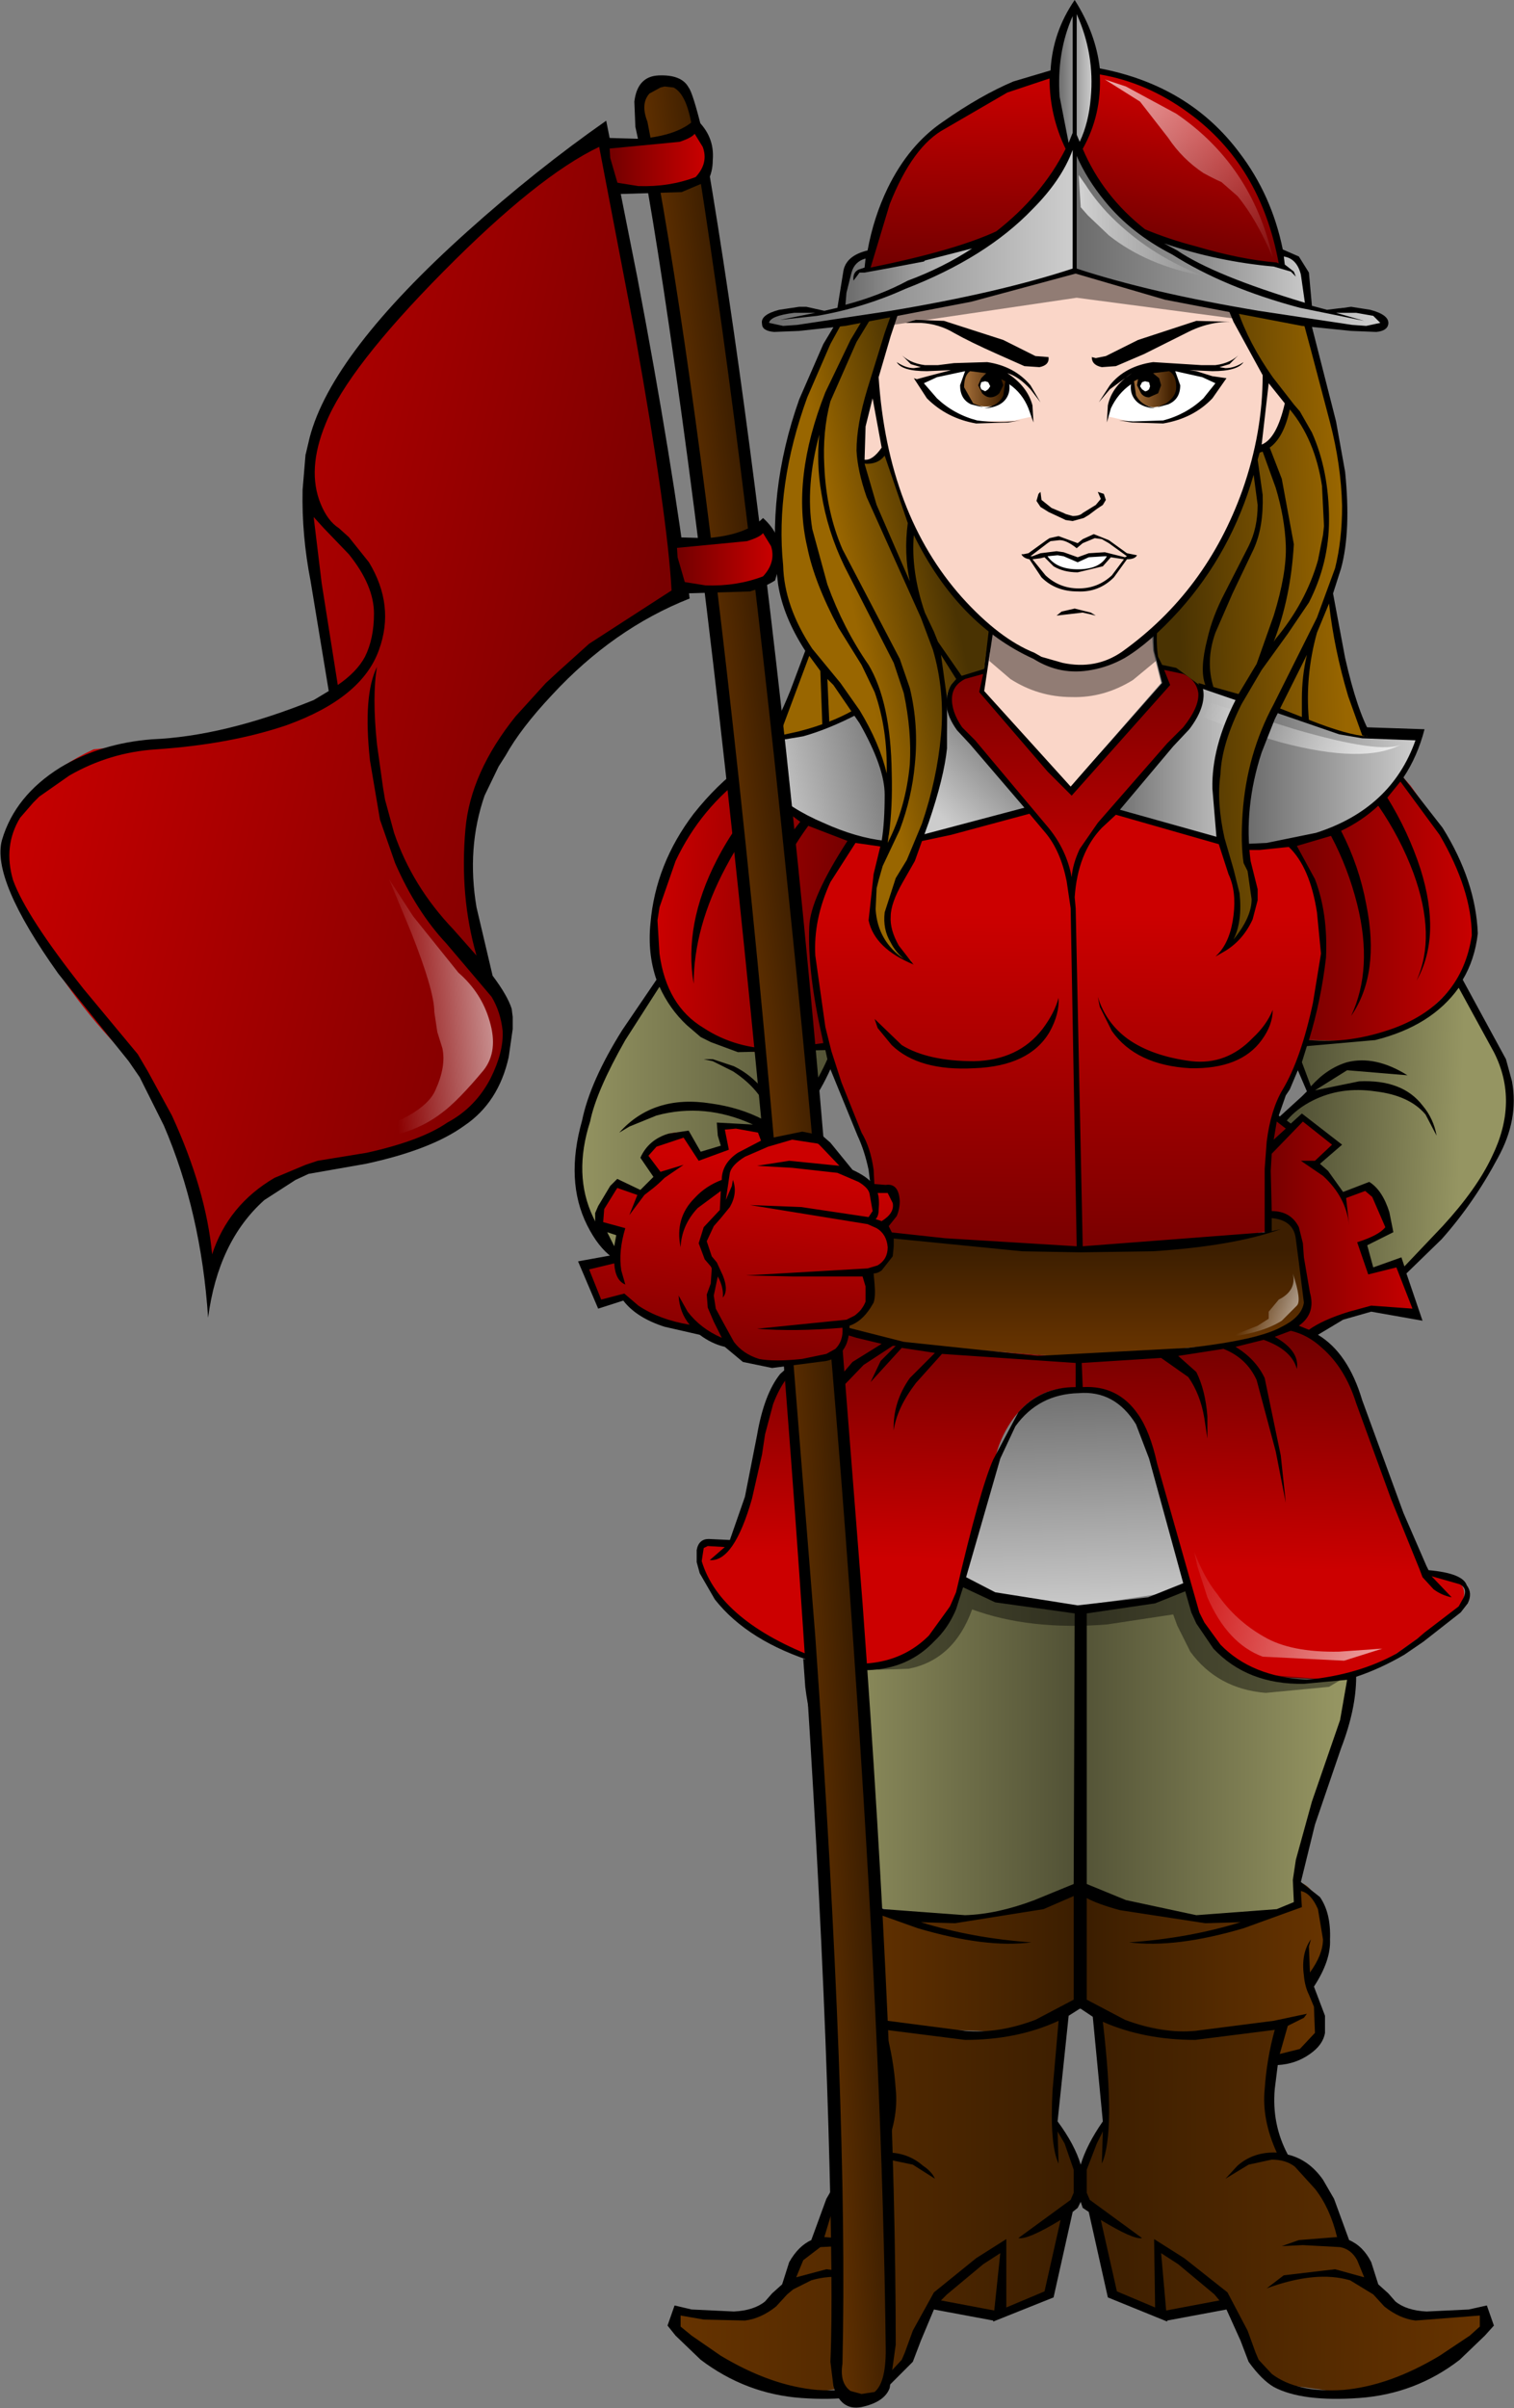 <?xml version="1.0" encoding="UTF-8" standalone="no"?>
<svg xmlns:ffdec="https://www.free-decompiler.com/flash" xmlns:xlink="http://www.w3.org/1999/xlink" ffdec:objectType="frame" height="119.7px" width="75.3px" xmlns="http://www.w3.org/2000/svg">
  <rect width="100%" height="100%" fill="#808080" stroke="none"/>
  <g transform="matrix(1.0, 0.0, 0.0, 1.0, 53.0, 69.8)">
    <use ffdec:characterId="5" height="119.7" transform="matrix(1.0, 0.0, 0.0, 1.0, -53.0, -69.8)" width="75.3" xlink:href="#shape0"/>
  </g>
  <defs>
    <g id="shape0" transform="matrix(1.0, 0.0, 0.0, 1.0, 53.0, 69.8)">
      <path d="M-11.75 -17.2 Q-12.05 -15.85 -13.25 -14.6 -13.85 -13.95 -14.4 -13.6 L-14.4 -13.1 -22.35 -7.45 Q-23.0 -7.85 -23.5 -8.8 -24.55 -10.7 -24.0 -13.4 -23.8 -15.45 -22.0 -18.5 L-20.15 -21.1 -19.6 -20.1 Q-18.7 -18.9 -17.25 -18.15 -15.8 -17.35 -13.75 -17.5 L-12.05 -17.85 -11.95 -17.8 -11.75 -17.2" fill="url(#gradient0)" fill-rule="evenodd" stroke="none"/>
      <path d="M21.45 -17.8 L21.8 -16.7 Q22.1 -15.35 21.85 -13.75 21.4 -11.7 19.1 -8.95 L16.85 -6.7 16.6 -7.1 15.25 -6.7 14.85 -8.1 15.3 -8.3 16.15 -8.75 15.55 -10.05 15.0 -10.95 13.85 -10.4 12.55 -12.05 13.45 -13.05 11.8 -14.35 11.1 -13.8 10.7 -14.2 12.15 -15.45 11.55 -17.1 11.95 -18.1 13.4 -18.1 Q15.1 -18.15 16.6 -18.65 17.8 -19.0 18.8 -20.05 L19.55 -21.1 21.45 -17.8" fill="url(#gradient1)" fill-rule="evenodd" stroke="none"/>
      <path d="M-5.05 8.8 Q-5.3 9.75 -5.15 8.75 L-5.05 8.8" fill="#cccccc" fill-rule="evenodd" stroke="none"/>
      <path d="M-5.05 8.8 L-4.15 4.85 Q-3.3 0.85 -1.25 -0.35 L0.1 -0.8 0.65 -0.75 Q2.85 -0.85 3.9 1.4 4.5 2.5 4.6 3.65 L6.0 8.85 4.55 9.45 0.55 10.05 -3.15 9.5 -5.05 8.8" fill="url(#gradient2)" fill-rule="evenodd" stroke="none"/>
      <path d="M-5.2 8.7 L-3.4 9.5 Q-1.2 10.3 0.8 10.1 L0.8 23.8 -1.3 24.8 Q-3.85 25.8 -6.2 25.55 L-9.5 25.0 -10.0 24.7 -9.95 24.0 Q-9.9 23.1 -10.25 22.15 L-11.3 19.2 -12.25 16.3 -12.65 13.95 -12.8 12.6 -11.35 13.0 -8.7 12.8 Q-7.0 12.3 -5.95 10.45 L-5.35 9.25 -5.2 8.7" fill="url(#gradient3)" fill-rule="evenodd" stroke="none"/>
      <path d="M10.55 13.6 L13.1 13.75 14.25 13.4 13.7 16.2 11.65 22.2 Q11.45 22.85 11.5 23.95 L11.6 24.85 11.35 25.1 8.35 25.6 Q6.1 25.8 3.15 24.95 L0.7 24.05 0.7 10.2 4.6 9.6 6.0 9.0 6.4 10.2 Q6.7 11.5 7.9 12.4 8.8 13.05 10.55 13.6" fill="url(#gradient4)" fill-rule="evenodd" stroke="none"/>
      <path d="M11.65 -7.9 L11.8 -7.0 12.05 -5.35 Q12.1 -4.75 11.2 -4.1 10.75 -3.75 10.3 -3.55 L7.7 -2.95 0.6 -2.3 -7.1 -2.9 -10.9 -3.65 Q-11.1 -3.85 -10.9 -4.05 -10.5 -4.15 -10.05 -4.7 L-9.65 -5.25 -9.65 -6.65 Q-8.9 -6.85 -8.75 -7.75 L-8.75 -8.6 -3.25 -7.9 3.4 -7.75 8.0 -8.2 10.15 -8.6 10.1 -9.45 Q11.1 -9.35 11.45 -8.65 L11.65 -7.9" fill="url(#gradient5)" fill-rule="evenodd" stroke="none"/>
      <path d="M-6.2 25.6 L-2.85 25.3 Q-0.85 24.9 0.7 23.95 L0.7 29.65 -0.2 30.35 Q-1.45 31.05 -3.05 31.2 L-7.2 31.05 -9.4 30.75 -8.9 32.5 -9.2 32.65 Q-9.65 32.65 -10.3 32.2 L-11.3 31.3 Q-11.5 30.95 -11.3 30.4 L-10.85 29.3 -10.65 28.7 -11.05 28.2 Q-11.45 27.55 -11.5 26.75 -11.6 25.75 -11.2 24.9 -10.8 24.05 -10.2 23.85 -10.1 23.85 -10.1 24.3 L-10.1 24.75 -8.9 25.2 -6.2 25.6" fill="url(#gradient6)" fill-rule="evenodd" stroke="none"/>
      <path d="M-0.55 35.75 Q0.0 36.2 0.35 37.45 0.75 38.6 0.6 39.15 L0.3 39.85 Q0.15 39.95 0.05 40.0 L-0.8 44.25 -3.5 45.3 -6.65 44.7 -7.7 47.2 Q-8.1 48.15 -9.2 48.65 L-13.15 49.2 Q-15.45 49.2 -17.65 47.6 L-18.9 46.5 -19.35 46.0 -19.45 45.85 -19.3 45.0 -16.95 45.3 -15.5 45.2 Q-15.3 45.2 -15.0 45.0 -14.35 44.6 -13.8 43.7 -13.8 42.75 -13.05 42.05 L-12.35 41.55 -12.35 41.1 -11.65 39.45 Q-11.05 38.45 -10.15 37.75 L-9.4 37.3 -8.65 34.55 Q-8.55 33.95 -8.95 32.3 L-9.35 30.85 -7.65 31.05 -4.7 31.4 Q-3.6 31.5 -1.75 30.85 L-0.1 30.15 -0.35 32.5 -0.55 35.75" fill="url(#gradient7)" fill-rule="evenodd" stroke="none"/>
      <path d="M13.0 26.75 Q13.05 27.5 12.6 28.2 L12.1 28.7 12.4 29.55 Q12.75 30.5 12.7 31.15 12.65 31.85 11.55 32.3 L10.45 32.6 10.75 30.7 8.8 31.05 5.35 31.35 Q4.05 31.3 2.3 30.5 L0.8 29.65 0.8 24.05 1.75 24.45 3.6 25.1 6.1 25.55 9.1 25.5 11.05 25.05 11.65 24.8 11.55 24.25 11.55 23.75 Q12.7 23.95 13.0 26.75" fill="url(#gradient8)" fill-rule="evenodd" stroke="none"/>
      <path d="M20.8 44.95 L20.95 45.7 20.4 46.2 18.95 47.4 Q16.55 49.1 14.6 49.25 L11.0 48.75 Q9.85 48.3 9.4 47.55 L8.55 45.8 8.05 44.6 4.8 45.2 2.2 44.15 1.75 42.15 Q1.25 40.15 1.4 39.95 L0.95 39.45 0.85 38.15 Q0.9 37.35 1.45 36.45 L2.05 35.7 1.5 30.25 3.1 30.7 6.15 31.3 9.1 31.1 10.65 30.7 10.7 30.85 10.4 32.5 Q10.1 33.75 10.4 35.65 L10.75 37.3 11.2 37.55 12.35 38.3 Q12.95 38.75 13.4 40.2 L13.8 41.6 14.2 41.8 14.9 42.4 15.3 43.3 15.3 43.9 16.0 44.5 Q16.95 45.2 17.95 45.3 L19.95 45.2 20.8 44.95" fill="url(#gradient9)" fill-rule="evenodd" stroke="none"/>
      <path d="M-8.95 -30.85 Q-8.75 -29.95 -8.9 -28.85 L-9.05 -27.9 -10.75 -28.2 Q-12.7 -28.7 -14.0 -29.75 -15.25 -30.6 -15.95 -31.95 L-16.4 -33.15 -15.3 -33.15 -13.5 -33.3 Q-12.5 -33.55 -10.45 -34.5 L-9.8 -33.2 Q-9.1 -31.75 -8.95 -30.85" fill="url(#gradient10)" fill-rule="evenodd" stroke="none"/>
      <path d="M-5.0 -33.3 L-1.8 -29.6 -7.15 -28.15 Q-6.75 -29.1 -6.5 -30.35 L-6.1 -33.05 -5.95 -34.85 -5.75 -35.05 -5.7 -34.55 Q-5.6 -33.95 -5.0 -33.3" fill="url(#gradient11)" fill-rule="evenodd" stroke="none"/>
      <path d="M7.55 -31.95 Q7.25 -30.75 7.45 -29.25 L7.8 -28.0 2.45 -29.6 4.25 -31.65 6.55 -34.4 Q6.9 -34.9 6.85 -35.4 L6.7 -35.75 8.65 -35.15 8.25 -34.3 7.55 -31.95" fill="url(#gradient12)" fill-rule="evenodd" stroke="none"/>
      <path d="M15.25 -33.2 L17.55 -33.25 16.9 -31.65 Q15.9 -29.85 13.95 -28.8 12.3 -28.05 10.45 -27.85 L9.0 -27.8 9.0 -28.85 9.3 -31.45 10.05 -33.8 10.5 -34.55 12.55 -33.95 15.25 -33.2" fill="url(#gradient13)" fill-rule="evenodd" stroke="none"/>
      <path d="M11.35 -16.3 L10.55 -14.65 Q10.15 -13.6 10.1 -12.75 L10.1 -8.6 7.15 -8.1 0.7 -7.7 -5.4 -8.05 -8.7 -8.45 -8.95 -9.0 -8.65 -9.45 Q-8.35 -10.0 -8.45 -10.6 L-9.05 -10.85 -9.5 -10.8 -10.2 -13.45 -11.25 -15.95 -11.85 -17.7 -12.15 -19.15 -12.7 -22.55 Q-12.8 -24.2 -11.75 -26.35 L-10.65 -28.1 -9.6 -27.95 -6.55 -28.35 -1.85 -29.6 -1.15 -28.8 -0.15 -27.2 0.35 -25.45 0.5 -26.5 Q0.7 -27.6 1.05 -28.05 L2.45 -29.55 5.45 -28.7 Q8.55 -27.8 9.15 -27.8 L11.35 -27.85 12.05 -26.3 Q12.8 -24.5 12.8 -23.15 12.8 -21.65 12.25 -19.35 L11.35 -16.3" fill="url(#gradient14)" fill-rule="evenodd" stroke="none"/>
      <path d="M4.75 -36.65 L5.7 -36.45 Q6.65 -36.15 6.7 -35.45 6.75 -34.8 5.95 -33.7 L1.25 -28.3 0.7 -27.35 Q0.25 -26.25 0.35 -25.75 -0.1 -27.5 -0.55 -28.1 L-2.8 -30.85 -4.65 -32.95 -5.2 -33.55 -5.8 -34.8 Q-5.85 -35.5 -5.5 -35.85 -5.15 -36.25 -4.0 -36.5 L-4.15 -35.45 0.3 -30.5 5.0 -35.85 4.75 -36.65" fill="url(#gradient15)" fill-rule="evenodd" stroke="none"/>
      <path d="M-12.6 -22.55 L-12.25 -19.55 -11.8 -17.95 -13.45 -17.5 Q-15.4 -17.2 -16.9 -18.0 -18.25 -18.35 -19.05 -19.25 -20.35 -20.7 -20.5 -23.65 -20.6 -26.45 -18.25 -29.4 -17.05 -30.85 -15.85 -31.75 -15.45 -30.9 -13.55 -29.4 -12.75 -28.8 -11.55 -28.45 L-10.55 -28.15 -11.7 -26.35 Q-12.75 -24.25 -12.6 -22.55" fill="url(#gradient16)" fill-rule="evenodd" stroke="none"/>
      <path d="M20.4 -23.95 Q20.5 -22.5 19.65 -21.3 19.0 -20.3 17.5 -19.1 16.35 -18.2 14.05 -18.05 L12.0 -18.1 12.4 -19.85 12.85 -23.4 Q12.95 -24.9 12.05 -26.55 L11.15 -27.9 Q13.95 -28.55 15.6 -29.95 16.45 -30.6 16.75 -31.2 L17.15 -30.75 18.15 -29.35 Q19.7 -26.95 20.4 -23.95" fill="url(#gradient17)" fill-rule="evenodd" stroke="none"/>
      <path d="M16.6 -7.1 L17.5 -4.5 15.45 -4.85 Q13.8 -4.6 12.95 -4.0 12.5 -3.7 12.4 -3.4 L11.35 -3.9 11.7 -4.3 Q12.05 -4.7 12.0 -5.0 L11.85 -6.2 11.7 -6.95 11.65 -8.5 11.25 -9.0 10.55 -9.45 10.1 -9.45 10.0 -9.5 10.15 -12.7 10.35 -14.3 11.15 -13.8 11.75 -14.25 13.45 -13.0 12.5 -11.85 13.8 -10.45 15.1 -10.9 15.6 -10.05 16.1 -8.7 Q15.65 -8.35 14.85 -8.05 L15.25 -6.7 16.6 -7.1" fill="url(#gradient18)" fill-rule="evenodd" stroke="none"/>
      <path d="M19.2 8.55 L19.7 9.0 Q20.05 9.55 19.4 10.3 L16.1 12.65 14.45 13.4 13.1 13.7 10.25 13.55 Q7.85 13.05 6.75 10.95 L6.2 9.6 6.1 9.0 4.2 2.25 3.65 0.85 Q2.65 -0.6 0.6 -0.8 -1.45 -0.95 -2.7 0.85 -3.3 1.75 -3.5 2.7 L-5.05 8.65 -5.4 9.6 Q-5.8 10.65 -6.5 11.45 -8.75 13.95 -12.7 12.6 -14.95 11.85 -16.55 10.4 -17.9 9.15 -18.15 8.0 -18.35 7.1 -17.9 6.85 L-17.45 6.8 -16.7 7.0 -15.9 5.15 -15.15 1.15 Q-14.8 -0.15 -14.05 -1.25 L-13.35 -2.1 -12.15 -2.3 Q-11.6 -2.5 -11.25 -2.85 L-10.85 -3.5 -10.85 -3.75 -7.2 -2.9 0.65 -2.3 5.2 -2.6 7.6 -2.9 8.8 -3.15 Q10.2 -3.45 11.3 -3.9 12.3 -3.65 13.35 -2.4 L14.15 -1.2 17.9 8.25 19.2 8.55" fill="url(#gradient19)" fill-rule="evenodd" stroke="none"/>
      <path d="M5.0 45.05 L7.65 44.55 7.4 44.25 5.6 42.75 4.75 42.2 5.0 45.05 M-3.55 45.05 L-3.25 42.2 -4.1 42.75 -5.9 44.25 -6.2 44.55 -3.55 45.05 M0.25 39.55 L0.4 39.2 0.4 38.05 -0.05 36.75 -0.4 36.15 -0.35 37.75 Q-0.8 36.8 -0.65 34.1 L-0.35 30.65 Q-2.4 31.6 -5.0 31.6 L-8.95 31.1 Q-8.55 32.55 -8.45 34.05 -8.3 35.55 -9.05 37.2 -7.9 37.15 -7.1 37.85 -6.65 38.15 -6.5 38.5 L-7.6 37.8 -8.8 37.55 Q-9.5 37.55 -9.95 37.9 L-10.95 39.0 -11.7 40.4 -12.0 41.4 -10.15 41.55 -9.25 41.85 -10.35 41.8 -12.2 41.9 -13.05 42.55 -13.4 43.4 -11.9 43.0 -9.35 43.3 Q-8.8 43.6 -8.5 43.95 -11.0 43.05 -12.65 43.55 L-13.55 44.0 -13.85 44.25 -14.4 44.85 Q-15.15 45.45 -15.95 45.55 L-18.0 45.5 -19.15 45.3 -19.15 45.85 -18.6 46.3 -17.15 47.3 Q-14.65 48.8 -12.35 49.0 -10.05 49.15 -8.8 48.2 L-8.15 47.5 -8.0 47.15 -7.6 46.05 -6.55 44.15 -4.45 42.45 -2.95 41.5 -2.95 44.9 -1.05 44.1 -0.25 40.55 Q-1.9 41.55 -2.35 41.45 L0.25 39.55 M9.9 34.05 Q10.0 32.55 10.4 31.1 L6.45 31.6 Q3.9 31.6 1.85 30.7 2.5 36.2 1.8 37.75 L1.85 36.15 1.55 36.75 1.05 38.05 1.05 39.2 1.2 39.55 3.8 41.45 Q3.4 41.55 1.75 40.55 L2.55 44.1 4.45 44.9 4.4 41.5 5.9 42.45 8.05 44.15 9.05 46.05 9.45 47.15 9.6 47.5 10.25 48.2 Q11.5 49.15 13.8 49.0 16.1 48.8 18.6 47.3 L20.1 46.3 20.6 45.85 20.6 45.3 17.4 45.55 Q16.6 45.45 15.85 44.85 L15.3 44.25 14.15 43.55 Q12.45 43.05 10.0 43.95 L10.85 43.3 13.4 43.0 14.85 43.4 14.5 42.55 Q14.2 42.0 13.65 41.9 L11.8 41.8 10.75 41.85 11.6 41.55 13.5 41.4 Q13.15 39.95 12.4 39.0 L11.4 37.9 Q10.95 37.55 10.25 37.55 L9.1 37.8 7.95 38.5 8.55 37.85 Q9.35 37.15 10.5 37.2 9.75 35.55 9.9 34.05 M0.75 37.8 Q1.05 36.8 1.85 35.65 L1.35 30.45 0.75 30.05 0.7 30.05 0.15 30.4 -0.4 35.65 Q0.45 36.8 0.75 37.8 M11.7 24.2 L11.75 25.0 8.85 26.05 Q5.45 27.05 3.15 26.75 6.1 26.55 8.7 25.75 L6.95 25.8 2.7 25.15 Q1.6 24.85 1.05 24.55 L1.05 29.6 2.95 30.6 Q4.8 31.3 6.45 31.15 L10.35 30.65 12.0 30.3 11.85 30.5 11.05 30.9 10.65 32.3 11.65 32.05 12.4 31.25 12.35 29.95 12.1 29.35 Q11.9 28.95 11.85 28.4 11.7 27.3 12.2 26.6 L12.1 26.95 12.15 28.25 Q12.8 27.35 12.8 26.6 L12.55 25.1 Q12.2 24.3 11.7 24.2 M-9.6 30.9 L-10.4 30.5 -10.55 30.3 -8.85 30.65 -5.0 31.15 Q-3.35 31.3 -1.5 30.6 L0.4 29.6 0.4 24.45 -1.1 25.1 -5.5 25.8 -7.2 25.75 Q-4.6 26.55 -1.7 26.75 -3.95 27.05 -7.35 26.05 L-10.3 25.0 -10.25 24.2 Q-10.75 24.3 -11.05 25.1 L-11.35 26.6 Q-11.35 27.35 -10.7 28.25 L-10.6 26.95 -10.7 26.6 Q-10.25 27.3 -10.4 28.4 L-10.65 29.35 -10.9 29.95 Q-11.1 30.65 -10.95 31.25 L-10.2 32.05 -9.2 32.3 -9.6 30.9 M12.25 19.75 L13.65 15.7 14.0 13.7 11.85 13.9 Q9.05 13.95 7.35 12.15 L6.5 10.9 6.25 10.35 5.95 9.3 4.45 9.9 1.05 10.4 1.05 23.85 3.0 24.65 6.5 25.4 10.5 25.1 11.35 24.75 11.3 23.65 11.45 22.65 12.25 19.75 M-4.95 8.6 L-3.5 9.35 0.6 10.0 4.1 9.6 5.85 8.9 4.15 2.7 3.5 1.0 Q2.45 -0.7 0.65 -0.55 -1.35 -0.5 -2.5 1.1 L-3.25 2.7 -4.95 8.6 M10.5 -14.05 L10.35 -13.15 10.95 -13.7 10.5 -14.05 M11.15 -15.65 L10.95 -15.35 10.6 -14.35 10.65 -14.3 11.75 -15.3 12.0 -15.55 11.55 -16.6 11.15 -15.65 M1.6 -20.25 Q2.0 -18.95 3.1 -18.15 4.3 -17.3 6.25 -17.05 8.0 -16.85 9.3 -18.2 10.0 -18.85 10.3 -19.6 10.3 -18.85 9.75 -18.1 8.7 -16.65 6.2 -16.7 3.5 -16.85 2.3 -18.55 L1.7 -19.75 1.6 -20.25 M-4.55 -16.7 Q-7.3 -16.55 -8.65 -17.85 L-9.35 -18.7 -9.5 -19.15 -8.15 -17.85 Q-6.85 -17.05 -4.55 -17.05 -2.35 -17.1 -1.15 -18.65 -0.55 -19.45 -0.35 -20.2 -0.3 -19.4 -0.8 -18.5 -1.8 -16.8 -4.55 -16.7 M-20.2 -24.7 L-20.3 -24.05 -20.2 -22.4 Q-19.85 -19.8 -18.0 -18.7 -16.4 -17.65 -14.3 -17.65 L-12.05 -17.95 -12.1 -18.2 Q-12.85 -21.5 -12.75 -23.75 -12.7 -25.15 -10.85 -28.0 L-12.8 -28.75 Q-14.05 -27.05 -14.75 -25.05 -15.95 -21.7 -15.15 -18.65 -16.45 -21.85 -15.25 -25.3 -14.5 -27.35 -13.2 -28.95 L-14.6 -30.0 Q-15.95 -28.5 -16.9 -26.7 -18.5 -23.7 -18.5 -20.9 -19.0 -23.85 -17.35 -27.05 -16.4 -28.9 -15.0 -30.35 L-15.8 -31.35 Q-18.15 -29.65 -19.4 -27.0 L-20.2 -24.7 M-0.85 -28.65 Q0.05 -27.55 0.3 -26.2 0.35 -26.85 0.7 -27.6 L1.6 -28.9 5.05 -32.85 5.85 -33.65 Q6.65 -34.65 6.6 -35.35 6.5 -36.0 5.85 -36.3 L4.9 -36.5 5.2 -35.75 0.3 -30.25 -0.9 -31.45 -4.3 -35.4 -4.1 -36.3 -5.0 -36.05 Q-5.6 -35.75 -5.65 -35.15 -5.7 -34.45 -5.15 -33.65 L-4.5 -33.0 -0.85 -28.65 M-20.2 -20.75 L-21.9 -18.1 Q-23.35 -15.55 -23.65 -14.05 -24.5 -11.4 -23.5 -9.3 -23.0 -8.2 -22.35 -7.7 L-22.55 -7.3 Q-23.25 -7.8 -23.8 -8.9 -24.9 -11.1 -24.05 -14.1 -23.65 -16.05 -22.05 -18.6 L-20.35 -21.1 Q-20.8 -22.4 -20.65 -23.9 -20.4 -26.85 -18.5 -29.35 -17.35 -30.8 -16.05 -31.75 L-16.8 -33.55 Q-15.65 -32.85 -13.0 -33.6 -11.65 -34.0 -10.55 -34.55 L-10.35 -34.3 Q-11.8 -33.55 -13.05 -33.2 L-13.95 -33.05 -16.2 -32.95 Q-15.35 -30.3 -12.05 -28.9 -10.4 -28.15 -8.95 -28.0 L-9.05 -27.7 -10.45 -27.9 -11.7 -25.95 Q-12.55 -24.1 -12.45 -22.3 L-11.95 -18.75 -11.65 -17.55 -11.15 -16.0 -10.15 -13.5 Q-9.7 -12.75 -9.55 -11.65 L-9.5 -10.7 -9.7 -10.85 -9.8 -11.65 Q-10.0 -12.6 -10.35 -13.35 L-11.7 -16.65 Q-12.15 -15.65 -12.7 -14.9 -13.65 -13.5 -14.45 -13.25 L-14.9 -13.65 -15.1 -13.75 -15.3 -14.25 -15.05 -14.15 -14.6 -14.0 Q-15.0 -15.55 -16.55 -16.55 L-17.55 -17.05 -18.0 -17.15 -17.55 -17.15 -16.5 -16.8 Q-14.85 -16.0 -14.05 -13.85 -12.65 -15.35 -11.85 -17.15 L-11.95 -17.6 -16.3 -17.5 -17.65 -18.0 -18.15 -18.25 -18.85 -18.85 Q-19.7 -19.65 -20.2 -20.75 M14.45 -0.05 Q13.9 -1.8 12.75 -2.8 12.05 -3.45 11.2 -3.65 L10.4 -3.35 Q11.65 -2.65 11.5 -1.75 11.25 -2.7 9.85 -3.2 L8.45 -2.85 Q9.45 -2.25 9.9 -1.3 L10.7 2.55 10.95 4.9 10.45 2.35 9.5 -1.2 Q9.0 -2.3 7.85 -2.75 L5.6 -2.4 6.5 -1.6 Q6.95 -0.7 7.05 0.6 L7.05 1.7 6.9 0.7 Q6.7 -0.5 6.1 -1.35 L4.75 -2.3 0.8 -2.05 0.85 -0.85 Q2.6 -0.95 3.6 0.5 4.2 1.35 4.55 2.95 L6.65 10.35 6.9 10.85 7.7 11.95 Q9.25 13.55 12.0 13.7 14.55 13.45 16.45 12.4 L17.5 11.65 17.85 11.35 19.55 10.05 19.8 9.6 Q20.0 9.15 19.6 8.95 L18.2 8.55 19.2 9.6 Q18.7 9.5 18.3 9.2 L17.75 8.6 17.6 8.2 16.2 4.75 14.45 -0.05 M17.25 -4.75 L16.45 -6.8 15.05 -6.45 14.5 -8.05 Q15.6 -8.4 15.9 -8.8 L15.25 -10.3 14.9 -10.6 13.95 -10.25 14.1 -8.9 Q13.95 -10.3 12.8 -11.35 L11.7 -12.1 12.4 -12.1 13.25 -12.9 11.8 -14.05 10.25 -12.45 10.2 -11.6 10.25 -9.6 Q11.2 -9.6 11.6 -8.8 L11.8 -8.0 11.85 -7.3 12.15 -5.55 Q12.45 -4.5 11.6 -3.9 L12.1 -3.7 Q12.8 -4.2 14.1 -4.6 L15.2 -4.9 17.25 -4.75 M16.85 -6.85 L18.75 -8.85 Q20.45 -10.7 21.2 -12.3 22.55 -15.05 21.3 -17.5 L19.55 -20.7 Q18.2 -18.8 15.4 -18.1 L12.0 -17.8 11.75 -17.0 12.2 -15.8 Q13.0 -16.7 14.0 -17.0 15.4 -17.35 17.0 -16.35 L14.0 -16.6 12.4 -15.6 14.6 -16.05 Q16.75 -16.15 17.75 -14.85 18.3 -14.2 18.45 -13.35 L17.9 -14.4 Q17.1 -15.35 15.4 -15.55 13.7 -15.8 12.3 -15.1 11.5 -14.7 11.0 -14.1 L11.2 -13.95 11.75 -14.45 13.75 -12.9 12.65 -11.95 13.05 -11.6 13.8 -10.55 15.1 -11.05 Q15.75 -10.65 16.1 -9.55 L16.3 -8.55 15.0 -7.9 15.3 -6.8 16.7 -7.3 16.85 -6.85 M21.5 -12.25 Q20.3 -10.0 18.7 -8.2 L16.95 -6.5 17.75 -4.15 15.2 -4.6 13.8 -4.2 12.55 -3.45 Q14.05 -2.55 14.75 -0.2 L16.8 5.4 17.95 8.05 18.05 8.25 Q19.75 8.4 19.95 9.0 20.25 9.4 20.0 9.9 L19.65 10.35 17.8 11.8 16.85 12.45 Q15.65 13.15 14.45 13.55 14.45 15.15 13.7 17.1 L12.4 20.9 11.7 23.75 12.65 24.5 Q13.2 25.3 13.15 26.6 13.2 27.65 12.35 28.95 L12.9 30.4 12.9 31.25 Q12.8 31.85 12.15 32.3 11.45 32.8 10.55 32.85 L10.4 34.05 Q10.25 35.8 11.05 37.3 12.1 37.55 12.8 38.55 L13.35 39.5 14.1 41.55 Q14.8 41.85 15.2 42.65 L15.55 43.75 16.05 44.2 16.4 44.6 Q16.95 45.05 17.95 45.1 L20.05 45.0 20.95 44.8 21.3 45.8 20.85 46.3 19.6 47.5 Q17.4 49.2 14.6 49.4 11.75 49.6 10.35 48.85 9.75 48.5 9.1 47.6 L8.7 46.55 8.0 45.0 5.05 45.55 5.05 45.6 2.1 44.4 1.15 40.15 0.85 39.95 0.75 39.65 0.6 39.95 0.35 40.15 -0.6 44.4 -3.6 45.6 -3.6 45.55 -6.55 45.0 -7.2 46.55 -7.6 47.6 -8.85 48.85 Q-10.3 49.6 -13.15 49.4 -15.9 49.2 -18.15 47.5 L-19.4 46.3 -19.8 45.8 -19.45 44.8 -18.6 45.0 -16.5 45.1 Q-15.5 45.05 -14.95 44.6 L-14.6 44.2 -14.1 43.75 -13.75 42.65 Q-13.3 41.85 -12.65 41.55 L-11.9 39.5 -11.35 38.55 Q-10.6 37.55 -9.6 37.3 -8.75 35.8 -8.95 34.05 L-9.1 32.85 -10.7 32.3 Q-11.35 31.85 -11.45 31.25 L-11.4 30.4 -10.9 28.95 Q-11.75 27.65 -11.7 26.6 -11.75 25.3 -11.2 24.5 -10.85 23.95 -10.2 23.75 L-10.9 20.9 -12.2 17.1 Q-12.75 15.7 -12.95 14.05 L-13.05 12.65 -12.55 12.85 -12.35 14.8 Q-11.9 17.25 -10.8 19.75 -10.2 21.45 -9.95 22.65 L-9.85 23.65 -9.9 24.75 -9.05 25.1 -5.0 25.4 Q-3.4 25.35 -1.55 24.65 L0.4 23.85 0.45 10.4 -3.5 9.85 -5.1 9.1 -5.45 10.2 Q-5.85 11.15 -6.55 11.8 -8.6 13.95 -12.4 12.85 -15.8 11.8 -17.45 9.7 L-18.2 8.4 -18.35 7.85 -18.35 7.25 Q-18.25 6.7 -17.75 6.7 L-16.7 6.75 -15.95 4.6 -15.35 1.55 Q-15.0 -0.5 -14.2 -1.5 L-13.7 -1.95 -13.5 -2.05 Q-11.2 -2.85 -12.9 -2.1 -13.95 -1.6 -14.55 0.0 L-14.95 1.5 -15.1 2.5 -15.6 4.7 Q-16.5 7.85 -17.7 7.75 L-16.95 7.1 -17.8 7.05 -18.0 7.15 -18.1 7.8 Q-17.2 10.8 -12.3 12.65 -8.8 13.5 -6.8 11.5 L-5.75 10.05 -5.45 9.35 Q-4.25 4.2 -3.6 2.75 L-2.35 0.4 Q-1.25 -0.85 0.5 -0.85 L0.5 -2.05 -6.15 -2.5 -7.45 -1.05 Q-8.4 0.2 -8.55 1.3 -8.6 -0.1 -7.75 -1.3 L-6.5 -2.55 -8.15 -2.8 -9.7 -1.1 -9.2 -2.15 -8.45 -2.9 -8.6 -2.9 -10.05 -1.95 -11.3 -0.65 Q-11.95 0.1 -12.45 2.1 L-12.85 4.0 -12.75 2.45 Q-12.5 0.65 -12.05 -0.4 L-10.6 -2.1 -9.15 -3.0 -10.4 -3.3 -10.9 -3.45 -10.8 -3.8 -8.05 -3.1 -1.4 -2.4 6.1 -2.8 Q9.6 -3.2 10.75 -3.85 11.75 -4.35 11.85 -5.05 L11.7 -6.25 11.6 -7.05 11.45 -8.2 Q11.35 -9.15 10.25 -9.25 L10.25 -8.6 10.7 -8.7 Q8.3 -7.85 4.3 -7.6 L0.75 -7.55 -2.15 -7.6 -8.7 -8.25 -8.8 -8.45 -8.75 -8.55 -6.0 -8.25 0.55 -7.85 0.25 -24.65 0.05 -26.0 Q-0.25 -27.5 -1.0 -28.4 L-1.8 -29.35 -5.7 -28.3 -7.35 -27.95 -7.15 -28.3 -2.05 -29.65 -4.75 -32.8 -5.4 -33.5 Q-6.05 -34.4 -5.9 -35.15 -5.8 -35.95 -5.1 -36.3 L-4.05 -36.6 -3.9 -38.05 -3.95 -38.6 -3.8 -38.75 Q-3.65 -38.8 -3.55 -38.35 -3.45 -37.6 -3.9 -35.45 L0.25 -30.75 2.15 -32.85 4.8 -35.85 4.4 -37.45 4.35 -38.35 4.4 -38.4 4.7 -38.65 Q4.6 -37.85 4.85 -36.8 L5.95 -36.6 Q6.75 -36.25 6.85 -35.45 6.95 -34.6 6.15 -33.55 L5.35 -32.7 2.7 -29.55 7.7 -28.15 7.75 -27.8 2.5 -29.3 1.8 -28.65 Q0.6 -27.4 0.45 -25.2 L0.5 -24.65 0.85 -7.85 10.0 -8.55 9.9 -8.55 9.9 -11.7 10.0 -13.05 Q10.2 -14.65 10.8 -15.65 11.7 -17.15 12.3 -19.95 L12.7 -22.4 12.5 -24.45 Q12.15 -26.7 11.1 -27.7 L9.65 -27.55 9.1 -27.55 8.95 -27.85 10.0 -27.9 12.45 -28.4 Q16.2 -29.6 17.4 -33.0 L14.75 -33.1 13.6 -33.3 10.4 -34.4 10.5 -34.65 13.4 -33.7 17.85 -33.55 Q17.5 -32.2 16.8 -31.15 L18.75 -28.65 Q20.4 -26.0 20.5 -23.4 20.35 -22.1 19.75 -21.1 L21.9 -17.15 22.2 -16.05 Q22.55 -14.15 21.5 -12.25 M12.95 -22.2 Q12.7 -20.05 12.1 -18.1 14.15 -17.9 16.35 -18.7 19.7 -19.95 20.2 -23.3 20.2 -25.55 18.6 -28.3 L16.65 -30.95 16.0 -30.15 Q17.05 -28.45 17.65 -26.6 18.7 -23.25 17.45 -21.05 18.45 -23.25 17.3 -26.4 16.65 -28.15 15.55 -29.75 14.75 -29.0 13.7 -28.5 14.6 -26.75 14.95 -24.85 15.65 -21.4 14.2 -19.3 15.3 -21.65 14.5 -24.85 14.05 -26.65 13.2 -28.25 L11.5 -27.75 12.4 -26.1 Q13.05 -24.4 12.95 -22.2" fill="#000000" fill-rule="evenodd" stroke="none"/>
      <path d="M7.25 -34.85 L11.4 -33.55 Q15.7 -32.3 16.7 -32.8 14.85 -31.8 10.7 -32.9 L8.0 -33.7 6.85 -34.15 7.25 -34.85" fill="url(#gradient20)" fill-rule="evenodd" stroke="none"/>
      <path d="M9.95 13.45 L12.65 13.65 14.1 13.45 13.1 14.05 9.95 14.35 Q7.55 14.15 6.2 12.3 L5.55 11.0 5.35 10.45 2.05 10.95 Q-1.8 11.25 -4.65 10.2 -5.55 12.7 -7.8 13.15 L-9.3 13.2 -9.9 13.1 -8.65 12.8 Q-7.3 12.35 -6.65 11.55 L-5.55 9.7 -5.2 8.85 -3.35 9.65 Q-1.1 10.4 0.75 10.2 L4.75 9.55 6.0 8.95 6.2 9.6 Q6.4 10.4 6.75 11.0 7.7 12.65 9.95 13.45" fill="#000000" fill-opacity="0.42" fill-rule="evenodd" stroke="none"/>
      <path d="M9.85 11.55 Q11.2 12.35 13.6 12.3 L15.75 12.15 13.85 12.75 9.8 12.55 Q8.05 11.9 7.05 9.6 L6.55 8.05 6.4 7.35 Q6.9 8.65 7.55 9.45 8.45 10.75 9.85 11.55" fill="url(#gradient21)" fill-rule="evenodd" stroke="none"/>
      <path d="M11.3 -6.5 Q11.75 -5.15 11.5 -4.9 L10.75 -4.15 Q9.8 -3.55 8.15 -3.35 L9.55 -3.9 10.1 -4.25 10.1 -4.6 10.6 -5.2 Q11.5 -5.65 11.3 -6.5" fill="url(#gradient22)" fill-rule="evenodd" stroke="none"/>
      <path d="M15.0 -33.2 Q14.05 -33.25 12.15 -34.0 L10.5 -34.65 9.6 -32.75 Q8.8 -30.4 8.95 -28.1 L9.15 -26.85 9.45 -25.6 Q9.75 -24.4 8.2 -22.9 8.6 -23.55 8.45 -25.15 L8.2 -26.65 7.85 -27.5 Q7.5 -28.65 7.5 -30.25 7.25 -31.75 7.95 -33.6 L8.65 -35.15 6.65 -35.75 5.5 -36.6 4.8 -36.75 4.6 -37.15 Q4.5 -37.75 4.55 -38.55 5.75 -39.6 7.1 -41.75 L8.25 -43.75 9.15 -46.2 Q10.1 -49.1 9.95 -51.35 L8.95 -53.1 8.45 -54.3 12.1 -53.7 12.85 -50.9 13.85 -46.05 Q14.05 -44.4 13.65 -42.25 L13.2 -40.4 13.55 -37.95 Q14.1 -35.1 15.0 -33.2" fill="url(#gradient23)" fill-rule="evenodd" stroke="none"/>
      <path d="M9.9 -51.35 L9.85 -50.05 9.35 -46.85 Q8.05 -41.75 4.6 -38.65 3.3 -37.2 1.75 -36.75 L0.8 -36.6 0.45 -36.6 -0.7 -36.85 Q-2.1 -37.35 -3.75 -38.55 -6.6 -41.2 -8.05 -44.6 L-8.75 -46.7 -9.5 -51.1 -8.55 -54.2 -4.95 -54.95 0.45 -56.35 Q2.3 -55.7 5.5 -55.0 L8.35 -54.4 9.9 -51.35" fill="#fad6c8" fill-rule="evenodd" stroke="none"/>
      <path d="M-4.35 -51.5 Q-2.95 -51.5 -2.15 -50.3 -1.75 -49.7 -1.65 -49.1 L-2.55 -48.9 -4.65 -48.85 Q-5.7 -49.0 -6.55 -49.9 L-7.25 -50.8 -6.35 -51.15 -4.35 -51.5" fill="#ffffff" fill-rule="evenodd" stroke="none"/>
      <path d="M6.15 -51.35 L7.7 -50.8 6.9 -49.9 Q5.9 -48.95 5.05 -48.85 L3.2 -48.85 2.1 -49.1 Q2.25 -50.1 3.05 -50.8 3.45 -51.15 3.8 -51.3 L4.5 -51.5 6.15 -51.35" fill="#ffffff" fill-rule="evenodd" stroke="none"/>
      <path d="M-2.95 -51.05 L-2.9 -50.4 Q-2.9 -50.2 -3.05 -50.0 -3.25 -49.65 -3.75 -49.6 -4.95 -49.5 -5.1 -50.55 L-5.0 -51.3 -4.8 -51.5 -3.5 -51.35 -2.95 -51.05" fill="url(#gradient24)" fill-rule="evenodd" stroke="none"/>
      <path d="M1.5 -42.3 L2.0 -42.3 2.15 -42.2 1.75 -41.8 Q1.25 -41.45 0.6 -41.45 -0.05 -41.4 -0.6 -41.8 L-1.05 -42.2 -0.8 -42.25 -0.2 -42.3 0.65 -41.95 0.9 -42.05 1.5 -42.3" fill="#ffffff" fill-rule="evenodd" stroke="none"/>
      <path d="M5.1 -51.45 L5.55 -51.0 5.55 -50.7 5.5 -50.2 Q5.25 -49.65 4.35 -49.55 3.55 -49.7 3.35 -50.3 L3.35 -50.95 4.05 -51.35 5.1 -51.45" fill="url(#gradient25)" fill-rule="evenodd" stroke="none"/>
      <path d="M4.3 -38.2 L4.35 -37.45 4.75 -35.85 0.25 -30.7 -4.05 -35.45 -3.6 -38.45 -2.3 -37.6 Q-0.75 -36.75 0.5 -36.6 1.75 -36.55 3.15 -37.35 L4.3 -38.2" fill="#fad6c8" fill-rule="evenodd" stroke="none"/>
      <path d="M-7.6 -43.75 Q-6.75 -41.6 -5.2 -39.9 L-3.8 -38.65 -4.05 -36.55 -5.35 -36.15 -5.7 -35.75 Q-6.05 -35.15 -5.9 -34.2 -5.85 -32.4 -6.8 -29.5 L-7.75 -26.9 -8.25 -26.25 Q-8.75 -25.4 -8.85 -24.45 -8.95 -23.55 -8.3 -22.7 L-7.65 -22.0 Q-8.4 -22.2 -8.95 -22.85 -10.1 -24.1 -9.35 -26.2 -9.0 -27.55 -8.9 -29.35 L-8.9 -30.95 -9.3 -32.2 Q-9.8 -33.65 -10.55 -34.5 -11.7 -33.85 -13.25 -33.45 L-14.6 -33.15 -12.7 -37.65 -13.45 -38.75 Q-14.2 -40.3 -14.2 -42.55 -14.6 -45.7 -13.0 -49.95 L-11.9 -52.6 -11.35 -53.6 -8.55 -54.15 -9.5 -50.95 -9.2 -48.65 Q-8.7 -45.9 -7.6 -43.75" fill="url(#gradient26)" fill-rule="evenodd" stroke="none"/>
      <path d="M-9.6 -50.6 L-9.05 -47.5 -9.35 -47.2 Q-9.7 -46.85 -10.05 -46.9 -10.45 -46.9 -10.05 -48.75 L-9.6 -50.6" fill="#fad6c8" fill-rule="evenodd" stroke="none"/>
      <path d="M9.9 -51.15 L11.1 -49.85 10.4 -48.05 9.9 -47.6 Q9.4 -47.15 9.55 -47.55 L9.9 -51.15" fill="#fad6c8" fill-rule="evenodd" stroke="none"/>
      <path d="M-0.45 -39.2 L-0.2 -39.4 0.45 -39.55 1.25 -39.35 1.5 -39.2 0.85 -39.35 -0.45 -39.2 M2.05 -42.15 L1.95 -42.15 1.15 -42.1 0.6 -41.85 -0.1 -42.15 -0.4 -42.2 -0.9 -42.15 Q-0.45 -41.5 0.6 -41.5 1.7 -41.5 2.05 -42.15 M-1.65 -42.0 L-1.0 -41.2 Q-0.3 -40.55 0.65 -40.55 1.6 -40.55 2.3 -41.2 L2.9 -42.0 2.25 -42.1 1.85 -41.65 0.6 -41.35 Q-0.1 -41.35 -0.6 -41.65 L-1.05 -42.1 -1.25 -42.05 -1.65 -42.0 M7.35 -35.65 L8.6 -35.3 9.5 -36.8 10.35 -39.2 Q11.0 -41.3 10.95 -42.7 10.9 -44.05 10.45 -45.55 L9.8 -47.35 9.65 -47.3 9.55 -46.95 9.8 -45.2 Q9.85 -43.6 9.35 -42.5 L8.3 -40.3 7.45 -38.35 Q6.95 -36.95 7.35 -35.65 M10.1 -50.75 L9.75 -47.7 Q10.5 -48.0 10.9 -49.75 L10.1 -50.75 M12.85 -43.65 L12.75 -45.65 Q12.4 -47.95 11.15 -49.45 10.85 -48.05 10.15 -47.55 L10.75 -46.0 11.35 -42.75 Q11.2 -40.1 10.35 -37.9 L10.45 -38.05 Q11.95 -39.85 12.55 -41.95 L12.8 -43.2 12.85 -43.65 M8.7 -52.25 L8.15 -51.7 7.65 -51.55 7.95 -51.5 Q8.4 -51.5 8.85 -51.8 8.55 -51.35 7.3 -51.35 L6.15 -51.4 6.5 -51.35 7.3 -51.1 8.0 -51.0 7.3 -50.0 Q6.35 -49.0 4.85 -48.75 L3.3 -48.8 2.65 -48.9 3.35 -48.85 4.85 -48.9 Q6.0 -49.2 6.85 -50.0 L7.45 -50.75 6.8 -51.05 5.45 -51.35 5.7 -50.65 Q5.7 -49.95 5.1 -49.7 L4.55 -49.55 5.0 -49.75 Q5.5 -50.1 5.5 -50.55 5.5 -51.15 5.15 -51.35 L4.35 -51.25 4.65 -51.0 4.75 -50.65 4.6 -50.25 4.15 -50.05 Q3.9 -50.05 3.75 -50.25 L3.55 -50.65 3.6 -50.95 3.4 -50.85 3.5 -50.15 Q3.75 -49.65 4.45 -49.5 3.7 -49.55 3.4 -50.0 3.2 -50.3 3.25 -50.7 2.6 -50.25 2.25 -49.5 L2.05 -48.8 2.1 -49.65 Q2.3 -50.6 3.3 -51.25 L2.2 -50.45 1.65 -49.8 2.2 -50.65 Q2.95 -51.6 4.35 -51.8 L6.75 -51.65 7.45 -51.65 Q8.25 -51.75 8.7 -52.25 M-1.75 -42.15 L-1.7 -42.15 -1.65 -42.15 -1.25 -42.3 -0.45 -42.4 -0.1 -42.35 0.6 -42.1 1.15 -42.3 1.95 -42.35 2.95 -42.1 3.05 -42.15 2.15 -42.8 1.8 -43.0 1.45 -43.05 0.85 -42.8 0.55 -42.55 Q0.05 -42.95 -0.3 -42.95 L-0.75 -42.9 -0.9 -42.8 -1.75 -42.15 M-9.8 -36.75 Q-8.7 -34.9 -8.65 -31.4 -8.6 -29.65 -8.8 -28.25 L-8.8 -28.3 -8.85 -27.9 Q-7.95 -29.65 -7.75 -31.8 -7.65 -33.45 -8.05 -35.35 L-8.55 -36.85 -11.0 -41.65 Q-11.85 -43.4 -12.15 -45.3 -12.4 -46.75 -12.25 -48.2 -12.95 -45.6 -12.6 -43.5 L-11.85 -40.75 Q-11.05 -38.55 -9.8 -36.75 M-1.2 -44.95 L-0.7 -44.55 -0.1 -44.3 0.0 -44.25 0.35 -44.15 Q0.7 -44.15 0.85 -44.3 L1.5 -44.7 1.75 -45.0 1.6 -45.35 1.9 -45.25 2.0 -44.95 1.85 -44.7 1.55 -44.5 1.15 -44.2 0.9 -44.05 0.35 -43.9 0.0 -43.95 -0.1 -44.0 -0.85 -44.35 -1.25 -44.6 -1.45 -44.9 -1.35 -45.25 -1.25 -45.35 -1.2 -44.95 M3.05 -42.0 L2.4 -41.1 Q1.65 -40.35 0.6 -40.4 -0.5 -40.4 -1.2 -41.1 L-1.8 -42.0 Q-2.1 -42.05 -2.2 -42.25 L-2.1 -42.25 -1.85 -42.3 -0.95 -42.95 -0.8 -43.05 -0.35 -43.15 0.6 -42.8 0.85 -43.0 1.4 -43.25 2.15 -42.95 3.05 -42.3 3.55 -42.2 Q3.45 -42.0 3.05 -42.0 M-9.4 -44.7 L-7.75 -40.9 Q-8.05 -42.3 -7.85 -43.8 L-9.0 -47.15 Q-9.35 -46.7 -10.0 -46.75 L-9.4 -44.7 M-9.6 -50.0 L-9.95 -48.6 -10.0 -46.95 Q-9.6 -46.9 -9.15 -47.55 L-9.6 -50.0 M-7.2 -51.55 L-7.7 -51.7 -8.25 -52.25 Q-7.8 -51.75 -7.0 -51.65 L-6.35 -51.65 -5.55 -51.75 -3.9 -51.8 Q-2.55 -51.6 -1.75 -50.65 L-1.25 -49.8 -1.75 -50.45 Q-2.35 -51.1 -2.9 -51.25 -1.9 -50.6 -1.65 -49.65 L-1.6 -48.8 -1.85 -49.5 Q-2.15 -50.25 -2.8 -50.7 -2.75 -50.3 -2.95 -50.0 -3.25 -49.55 -4.05 -49.5 -3.3 -49.65 -3.1 -50.15 L-3.0 -50.85 -3.2 -50.95 -3.1 -50.65 -3.3 -50.25 Q-3.5 -50.05 -3.75 -50.05 -3.95 -50.05 -4.15 -50.25 L-4.35 -50.65 -4.2 -51.0 -3.95 -51.25 -4.75 -51.35 Q-5.05 -51.15 -5.05 -50.55 L-4.6 -49.75 -4.1 -49.55 -4.7 -49.7 Q-5.25 -49.95 -5.25 -50.65 L-5.0 -51.35 -6.4 -51.05 -7.05 -50.75 -6.4 -50.0 Q-5.55 -49.2 -4.4 -48.9 -3.3 -48.75 -2.25 -48.9 L-2.85 -48.8 -4.45 -48.75 Q-5.9 -49.0 -6.9 -50.0 L-7.55 -51.0 -7.4 -50.95 -6.85 -51.1 -5.7 -51.4 -6.9 -51.35 Q-8.15 -51.35 -8.4 -51.8 -7.95 -51.5 -7.55 -51.5 L-7.2 -51.55 M-5.55 -53.25 Q-6.3 -53.7 -7.2 -53.75 L-7.95 -53.75 -7.45 -53.9 -6.05 -53.85 -3.1 -52.9 -1.5 -52.1 -0.85 -52.05 Q-0.8 -51.65 -1.3 -51.55 L-2.05 -51.6 -3.4 -52.2 Q-4.75 -52.8 -5.55 -53.25 M13.3 -40.3 L13.9 -37.1 Q14.5 -34.45 15.2 -33.25 L14.9 -33.2 14.75 -33.25 14.05 -35.2 Q13.35 -37.55 13.1 -39.8 L12.5 -38.35 Q11.9 -36.2 12.1 -34.0 L11.75 -34.1 11.75 -35.05 Q11.75 -36.2 12.0 -37.25 L10.7 -34.65 10.4 -34.05 9.75 -32.4 Q8.85 -29.65 9.2 -27.0 L9.55 -25.6 9.55 -25.05 9.3 -24.1 Q8.8 -23.0 7.8 -22.45 L7.45 -22.25 7.55 -22.35 7.6 -22.4 Q8.2 -23.05 8.35 -24.3 8.5 -25.5 8.1 -26.35 L7.5 -28.2 7.3 -30.6 Q7.25 -32.65 8.45 -35.0 L6.7 -35.6 6.6 -35.85 6.95 -35.75 Q6.65 -36.5 7.05 -38.05 7.3 -39.15 7.9 -40.3 L9.1 -42.65 Q9.55 -43.55 9.55 -44.7 L9.35 -46.2 Q8.25 -42.35 5.65 -39.45 4.2 -37.85 2.95 -37.1 2.15 -36.65 1.3 -36.5 -0.25 -36.2 -1.6 -37.05 -5.35 -38.75 -7.55 -43.2 -7.7 -41.4 -7.0 -39.35 L-6.55 -38.4 -6.35 -37.9 -5.1 -36.1 -5.35 -35.9 -6.2 -37.25 -5.9 -35.1 -5.9 -32.6 Q-6.05 -31.15 -6.8 -28.95 L-7.5 -27.0 -8.1 -25.95 Q-8.7 -24.9 -8.7 -24.25 -8.75 -23.6 -8.3 -22.8 L-7.6 -21.9 -7.6 -21.85 -7.55 -21.85 Q-9.5 -22.65 -9.8 -24.05 L-9.55 -26.35 -9.15 -28.0 Q-9.0 -28.9 -9.0 -30.3 -9.0 -31.65 -10.25 -33.85 L-11.55 -35.75 -11.85 -36.05 -11.75 -33.8 -12.1 -33.75 -12.2 -36.45 -12.75 -37.2 -14.3 -33.05 -14.85 -33.15 Q-14.35 -33.85 -13.7 -35.45 L-12.95 -37.45 Q-14.05 -39.15 -14.3 -40.75 -14.9 -45.3 -13.25 -49.95 L-12.05 -52.7 -11.45 -53.7 -11.15 -53.7 -11.7 -52.7 -12.85 -50.05 Q-14.45 -45.65 -14.05 -41.7 -14.0 -39.65 -12.6 -37.55 L-11.2 -35.85 -10.25 -34.5 Q-9.25 -32.85 -8.9 -31.35 -8.85 -33.55 -9.5 -35.4 L-10.15 -36.75 -11.3 -38.6 Q-12.5 -40.85 -12.85 -42.6 -13.65 -46.0 -11.95 -50.3 L-10.7 -52.9 -10.1 -53.9 -9.7 -53.95 -10.4 -52.8 -11.7 -49.85 Q-12.1 -48.35 -12.0 -46.6 -11.9 -44.35 -11.1 -42.5 L-8.25 -37.05 -7.75 -35.6 Q-7.3 -33.75 -7.5 -31.8 -7.65 -30.15 -8.25 -28.55 L-9.1 -26.75 -9.3 -26.05 -9.4 -25.65 -9.45 -24.6 Q-9.35 -23.0 -8.0 -22.1 -8.45 -22.45 -8.7 -22.95 -9.1 -23.6 -9.0 -24.45 L-8.45 -26.15 -7.9 -27.05 -7.15 -28.85 Q-6.4 -31.05 -6.2 -33.25 -6.0 -35.45 -6.6 -37.5 L-7.2 -39.1 -9.9 -45.1 Q-10.35 -46.4 -10.4 -47.4 -10.4 -48.7 -9.85 -50.5 L-9.0 -53.25 -8.7 -54.1 -8.35 -54.15 -8.7 -53.1 -9.3 -51.05 Q-8.85 -44.25 -5.15 -40.1 -3.3 -38.05 -1.55 -37.35 L-1.2 -37.15 -0.15 -36.85 Q1.5 -36.5 2.8 -37.4 7.0 -40.4 8.8 -45.45 9.8 -48.3 9.8 -51.15 L8.35 -53.8 Q7.15 -53.85 6.0 -53.25 L3.9 -52.2 2.5 -51.6 1.8 -51.55 Q1.3 -51.65 1.3 -52.05 L1.5 -52.0 2.0 -52.1 3.6 -52.9 6.5 -53.85 8.35 -53.8 8.1 -54.4 8.25 -54.75 8.55 -54.4 Q9.1 -52.75 10.3 -51.05 L11.35 -49.7 11.65 -49.35 12.25 -48.3 Q13.1 -46.4 13.1 -43.95 13.1 -41.8 12.1 -39.85 L11.05 -38.3 9.75 -36.5 8.75 -34.8 Q7.75 -32.8 7.7 -31.3 7.5 -29.95 7.9 -28.15 L8.35 -26.6 8.65 -25.4 Q8.8 -24.0 8.35 -23.1 9.25 -24.2 9.25 -25.1 L9.05 -26.5 8.85 -26.9 Q8.7 -27.9 8.8 -29.35 9.0 -32.3 10.35 -34.8 L12.5 -39.1 13.4 -41.55 Q13.75 -42.95 13.75 -44.65 13.7 -46.7 13.15 -48.8 L12.2 -52.4 11.85 -53.7 12.2 -53.75 13.45 -48.85 13.9 -46.35 Q14.2 -43.4 13.7 -41.55 L13.3 -40.3" fill="#000000" fill-rule="evenodd" stroke="none"/>
      <path d="M-4.0 -50.85 L-3.85 -50.8 -3.75 -50.6 -3.85 -50.45 -4.0 -50.35 -4.2 -50.45 -4.25 -50.6 -4.2 -50.8 -4.0 -50.85" fill="#ffffff" fill-rule="evenodd" stroke="none"/>
      <path d="M3.95 -50.85 L4.15 -50.8 4.2 -50.6 4.15 -50.45 Q4.05 -50.35 3.95 -50.35 L3.8 -50.45 3.7 -50.6 3.8 -50.8 3.95 -50.85" fill="#ffffff" fill-rule="evenodd" stroke="none"/>
      <path d="M8.4 -54.4 L8.5 -53.95 0.55 -55.0 -8.6 -53.65 -8.45 -54.2 -5.1 -54.9 0.5 -56.35 5.7 -54.95 8.4 -54.4" fill="#000000" fill-opacity="0.42" fill-rule="evenodd" stroke="none"/>
      <path d="M-11.35 -2.4 L-9.95 16.9 Q-8.6 38.15 -8.65 47.65 -9.1 49.55 -10.2 49.55 L-10.9 49.35 -11.2 49.15 -11.35 46.5 -11.65 32.8 Q-12.2 16.75 -13.7 -2.05 L-11.35 -2.4" fill="url(#gradient27)" fill-rule="evenodd" stroke="none"/>
      <path d="M-12.35 -13.3 L-13.8 -13.35 -14.65 -13.05 -17.85 -43.05 -19.05 -51.85 Q-20.35 -61.0 -21.0 -62.9 -21.6 -64.8 -20.95 -65.55 -20.6 -65.95 -20.15 -65.95 L-19.9 -65.95 -19.4 -65.8 Q-18.6 -65.35 -18.55 -64.1 -18.0 -62.15 -16.5 -51.35 L-15.15 -40.85 -13.95 -30.4 Q-12.7 -18.85 -12.35 -13.3" fill="url(#gradient28)" fill-rule="evenodd" stroke="none"/>
      <path d="M-10.15 49.2 L-9.5 49.1 Q-8.9 48.6 -8.95 46.75 -9.1 33.65 -10.35 14.95 -11.1 3.6 -12.1 -7.35 -12.75 -15.45 -13.9 -26.45 -16.15 -48.5 -18.55 -63.25 -18.8 -65.1 -19.5 -65.45 L-19.95 -65.5 -20.15 -65.45 -20.7 -65.15 Q-21.15 -64.65 -20.8 -63.75 -18.7 -53.1 -16.55 -33.75 -15.25 -22.1 -14.2 -9.55 L-14.15 -9.55 -13.65 -3.45 -12.45 11.55 Q-10.8 35.1 -11.1 47.7 -11.25 48.65 -10.7 49.05 L-10.15 49.2 M-11.7 -9.7 L-11.2 -4.1 -10.1 9.9 Q-8.45 32.35 -8.45 46.75 L-8.75 48.9 Q-9.0 49.6 -10.15 49.85 -11.2 50.05 -11.55 48.8 L-11.7 47.6 Q-11.55 44.3 -11.8 35.85 -12.3 18.95 -14.4 -6.75 L-14.45 -6.75 Q-16.9 -33.8 -19.4 -51.35 -20.65 -60.15 -21.4 -63.5 L-21.45 -64.75 Q-21.3 -66.0 -20.25 -66.05 -19.1 -66.1 -18.75 -65.45 -18.55 -65.2 -18.1 -63.4 -15.95 -51.15 -13.9 -32.45 -12.65 -20.85 -11.75 -9.7 L-11.7 -9.7" fill="#000000" fill-rule="evenodd" stroke="none"/>
      <path d="M-19.1 -40.2 Q-20.65 -39.45 -22.55 -38.2 -26.35 -35.7 -27.8 -33.05 -30.25 -29.65 -29.8 -25.3 -29.55 -23.15 -28.85 -21.65 L-28.25 -20.75 Q-27.7 -19.65 -27.75 -18.7 -27.85 -16.8 -28.85 -15.25 -30.35 -12.95 -33.5 -12.55 -36.8 -12.2 -39.0 -11.15 -40.9 -10.3 -41.2 -9.45 L-42.6 -6.4 Q-42.6 -7.9 -43.15 -10.0 -44.15 -14.15 -46.45 -17.05 -49.45 -20.05 -51.3 -23.45 L-52.25 -25.5 -52.55 -26.25 Q-52.85 -27.2 -52.5 -28.45 -51.75 -30.95 -48.35 -32.55 L-42.3 -33.2 -39.75 -33.75 Q-37.1 -34.5 -36.5 -35.15 L-37.35 -40.75 -37.85 -44.5 Q-37.95 -45.35 -37.65 -46.7 -37.15 -49.4 -35.4 -52.0 -33.5 -54.8 -29.5 -58.3 -26.1 -61.2 -22.95 -63.15 L-19.1 -40.2" fill="url(#gradient29)" fill-rule="evenodd" stroke="none"/>
      <path d="M-37.0 -40.8 L-36.2 -35.75 Q-35.25 -36.4 -34.85 -37.15 -34.4 -38.05 -34.4 -39.3 -34.4 -40.7 -35.65 -42.25 L-36.9 -43.55 -37.4 -44.1 -37.0 -40.8 M-29.3 -22.3 Q-30.15 -25.25 -29.85 -28.6 -29.6 -31.4 -27.35 -34.2 L-25.85 -35.85 -25.2 -36.45 -23.7 -37.8 -19.6 -40.45 Q-19.8 -44.15 -21.4 -53.1 L-23.2 -62.5 Q-26.25 -61.05 -30.95 -56.3 -35.7 -51.5 -36.8 -48.75 -37.75 -46.45 -37.05 -44.75 -36.7 -43.9 -36.15 -43.55 L-35.65 -43.1 -34.65 -41.85 Q-33.35 -39.7 -34.15 -37.5 -35.0 -35.1 -38.75 -33.75 -41.55 -32.8 -45.25 -32.55 -47.55 -32.4 -49.55 -31.25 L-51.05 -30.2 -51.35 -29.9 -52.0 -29.15 Q-52.85 -27.75 -52.35 -26.05 -51.7 -24.25 -48.85 -20.65 L-46.15 -17.4 -45.65 -16.55 -44.45 -14.35 Q-42.75 -10.65 -42.45 -7.45 -41.65 -9.9 -39.35 -11.25 L-37.8 -11.9 -37.2 -12.1 -34.75 -12.5 Q-32.05 -13.1 -30.75 -14.0 -29.35 -14.75 -28.6 -16.2 -27.95 -17.5 -28.0 -18.55 -28.1 -19.5 -28.55 -20.25 L-30.8 -22.9 Q-32.3 -24.5 -33.35 -26.9 L-34.1 -29.05 -34.6 -32.0 Q-34.95 -35.25 -34.25 -36.65 -34.5 -35.2 -34.25 -32.8 L-33.95 -30.65 -33.85 -30.05 -33.4 -28.4 Q-32.5 -25.75 -30.45 -23.6 L-29.3 -22.3 M-18.7 -40.05 Q-22.5 -38.55 -25.55 -35.25 -27.1 -33.6 -27.85 -32.25 L-28.2 -31.7 -28.9 -30.25 Q-29.8 -27.65 -29.3 -24.7 L-28.5 -21.3 Q-27.75 -20.3 -27.55 -19.65 L-27.5 -19.25 -27.5 -18.65 -27.7 -17.25 Q-28.2 -15.0 -29.9 -13.85 -31.55 -12.65 -34.8 -11.95 L-37.65 -11.45 -38.3 -11.15 -39.85 -10.15 Q-42.15 -8.1 -42.65 -4.3 -43.0 -9.55 -44.85 -13.85 L-46.05 -16.25 -46.6 -17.05 -50.1 -21.4 Q-53.45 -26.1 -52.9 -28.05 -52.25 -30.25 -50.0 -31.65 -48.0 -32.85 -45.45 -33.05 -41.85 -33.2 -37.4 -35.0 L-36.65 -35.45 -37.55 -40.9 Q-38.0 -43.2 -37.95 -45.45 L-37.8 -47.25 -37.8 -47.2 -37.6 -48.05 Q-36.5 -52.25 -29.75 -58.3 -26.35 -61.35 -22.85 -63.8 L-21.3 -56.0 Q-19.55 -46.8 -18.7 -40.05" fill="#000000" fill-rule="evenodd" stroke="none"/>
      <path d="M-17.75 -62.25 L-17.8 -61.75 -18.1 -60.9 Q-18.4 -60.55 -19.7 -60.3 L-22.2 -60.4 -22.65 -61.95 -22.7 -62.75 -21.0 -62.75 Q-19.15 -62.9 -18.5 -63.65 L-17.9 -62.75 -17.75 -62.25" fill="url(#gradient30)" fill-rule="evenodd" stroke="none"/>
      <path d="M-18.4 -63.9 Q-17.45 -63.05 -17.55 -61.85 -17.55 -61.25 -17.8 -60.8 L-19.1 -60.25 -22.35 -60.15 -22.45 -60.45 -22.5 -60.75 -21.25 -60.55 Q-19.7 -60.5 -18.4 -61.0 -17.75 -61.7 -18.05 -62.5 L-18.45 -63.15 Q-18.6 -62.95 -19.2 -62.75 L-22.85 -62.4 -23.0 -62.95 -21.2 -62.9 Q-19.25 -63.05 -18.4 -63.9" fill="#000000" fill-rule="evenodd" stroke="none"/>
      <path d="M-14.4 -42.4 L-14.45 -41.9 Q-14.5 -41.35 -14.75 -41.05 -15.05 -40.7 -16.3 -40.45 L-18.85 -40.55 -19.3 -42.1 -19.35 -42.9 -17.65 -42.9 Q-15.8 -43.05 -15.15 -43.8 L-14.55 -42.9 -14.4 -42.4" fill="url(#gradient31)" fill-rule="evenodd" stroke="none"/>
      <path d="M-15.05 -44.05 Q-14.1 -43.2 -14.15 -42.0 L-14.45 -40.95 Q-14.9 -40.65 -15.7 -40.4 L-19.0 -40.3 -19.1 -40.6 -19.15 -40.9 -17.9 -40.7 Q-16.35 -40.65 -15.05 -41.15 -14.4 -41.85 -14.65 -42.65 L-15.05 -43.3 Q-15.2 -43.1 -15.85 -42.9 L-19.5 -42.55 -19.6 -43.1 -17.85 -43.05 Q-15.9 -43.2 -15.05 -44.05" fill="#000000" fill-rule="evenodd" stroke="none"/>
      <path d="M-30.2 -21.45 Q-29.05 -20.45 -28.65 -19.05 -28.2 -17.55 -28.95 -16.6 -30.2 -15.1 -31.0 -14.5 -32.55 -13.3 -34.7 -13.2 L-35.65 -13.2 -34.55 -13.55 Q-31.85 -14.45 -31.35 -15.6 -30.8 -16.8 -31.0 -17.7 L-31.25 -18.5 -31.4 -19.5 Q-31.4 -20.55 -32.55 -23.45 L-33.65 -26.1 -32.45 -24.25 -30.2 -21.45" fill="url(#gradient32)" fill-rule="evenodd" stroke="none"/>
      <path d="M-8.5 -9.6 L-8.9 -9.1 -9.15 -8.95 -8.85 -8.65 Q-8.55 -8.25 -8.65 -7.8 -8.8 -7.3 -9.3 -6.9 -9.55 -6.7 -9.8 -6.65 L-9.65 -6.15 -9.65 -5.3 -10.35 -4.5 -10.9 -4.05 -10.95 -3.55 -11.3 -2.75 Q-11.65 -2.35 -12.8 -2.15 L-14.8 -2.05 -15.75 -2.3 Q-16.75 -2.55 -16.9 -2.95 L-17.7 -3.4 -18.1 -3.7 -18.55 -3.7 -19.8 -4.0 -21.25 -4.8 -22.0 -5.35 -23.2 -4.95 -24.0 -7.0 -22.4 -7.4 -22.1 -8.6 -23.2 -9.0 -23.05 -9.8 -22.25 -11.0 -21.1 -10.5 -20.35 -11.35 -21.0 -12.35 -20.5 -13.0 Q-19.85 -13.6 -18.9 -13.5 L-18.25 -12.35 -17.0 -12.75 -17.05 -13.8 -15.25 -13.75 -15.0 -13.0 -14.25 -13.3 -13.0 -13.45 -11.7 -12.5 -10.85 -11.6 -9.55 -10.8 -9.25 -10.85 -8.75 -10.8 -8.45 -10.35 Q-8.35 -10.0 -8.5 -9.6" fill="url(#gradient33)" fill-rule="evenodd" stroke="none"/>
      <path d="M-9.15 -9.1 Q-8.5 -9.5 -8.6 -10.0 L-8.85 -10.5 -9.05 -10.5 -9.35 -10.5 Q-9.25 -10.2 -9.3 -9.65 -9.3 -9.35 -9.45 -9.2 L-9.15 -9.1 M-9.85 -6.75 L-9.35 -6.9 Q-8.85 -7.2 -8.85 -7.8 -8.9 -8.45 -9.4 -8.75 L-9.85 -8.95 -15.7 -9.9 -13.15 -9.8 -9.8 -9.3 -9.6 -9.6 -9.75 -10.45 Q-9.8 -10.75 -10.3 -11.05 L-11.35 -11.5 -13.6 -11.75 -15.35 -11.85 -13.75 -12.1 -11.25 -11.85 -12.3 -12.95 -13.6 -13.15 -14.8 -12.8 -15.95 -12.3 Q-16.6 -11.9 -16.7 -11.5 L-16.9 -10.15 -16.6 -10.85 -16.55 -11.15 Q-16.3 -10.5 -16.7 -9.8 L-17.15 -9.25 -17.5 -8.85 -17.85 -8.1 -17.6 -7.35 -17.35 -7.05 -17.05 -6.4 Q-16.75 -5.65 -17.05 -5.3 -17.0 -5.8 -17.3 -6.35 L-17.5 -5.4 -17.4 -4.75 -17.05 -4.1 -16.5 -3.1 Q-16.05 -2.5 -15.25 -2.25 -14.5 -2.1 -13.1 -2.25 L-11.9 -2.5 -11.45 -2.75 Q-11.05 -3.15 -11.1 -3.8 -13.45 -3.6 -15.35 -3.75 L-10.9 -4.2 -10.5 -4.4 Q-10.1 -4.7 -9.95 -5.1 L-9.95 -5.85 -10.1 -6.35 -13.6 -6.35 -15.9 -6.4 -9.85 -6.75 M-22.8 -8.55 L-22.45 -7.85 -22.35 -8.4 -22.8 -8.55 M-8.8 -8.85 L-8.55 -8.35 -8.55 -7.85 -8.6 -7.35 -9.15 -6.65 Q-9.35 -6.5 -9.55 -6.5 L-9.5 -5.95 Q-9.45 -5.35 -9.55 -5.05 L-9.7 -4.8 Q-10.15 -4.1 -10.75 -3.9 -10.75 -3.4 -10.9 -3.0 -11.2 -2.3 -11.9 -2.15 L-14.6 -1.8 -16.05 -2.1 -16.95 -2.85 Q-17.6 -3.0 -18.2 -3.45 L-19.95 -3.85 Q-21.35 -4.3 -22.0 -5.15 L-23.25 -4.75 -24.25 -7.1 -22.6 -7.4 -23.25 -8.7 -23.4 -8.75 -23.4 -9.1 -23.4 -9.5 -23.25 -9.85 -22.65 -10.85 -22.3 -11.2 -21.15 -10.65 -20.5 -11.3 -21.15 -12.25 Q-20.75 -13.15 -19.75 -13.45 L-18.75 -13.6 -18.15 -12.55 -17.15 -12.85 -17.3 -13.35 -17.35 -14.0 -15.55 -13.9 Q-17.95 -15.0 -20.35 -14.35 L-21.7 -13.8 -22.2 -13.5 Q-20.5 -15.4 -17.65 -14.95 -16.2 -14.75 -15.05 -14.15 L-15.0 -14.0 -15.05 -13.7 -14.8 -13.2 -13.1 -13.55 -12.1 -13.35 -11.7 -13.0 -10.6 -11.65 Q-9.85 -11.3 -9.6 -10.95 L-8.95 -10.9 Q-8.3 -11.0 -8.25 -10.1 -8.25 -9.7 -8.4 -9.35 L-8.8 -8.85 M-19.25 -5.4 L-18.8 -4.6 Q-18.15 -3.75 -17.1 -3.3 L-17.5 -4.1 -17.8 -4.8 -17.85 -5.45 -17.65 -6.0 -17.6 -6.75 -17.65 -6.85 -17.95 -7.2 -18.25 -8.0 -18.0 -8.8 -17.25 -9.6 -17.2 -9.65 -17.15 -10.6 -18.3 -9.75 Q-19.1 -8.9 -19.15 -7.8 -19.45 -9.25 -18.45 -10.25 -17.9 -10.85 -17.1 -11.15 L-17.1 -11.25 Q-17.05 -12.0 -16.3 -12.5 L-15.15 -13.1 -15.3 -13.5 -16.4 -13.7 -16.95 -13.65 -16.75 -12.65 -18.25 -12.1 -19.0 -13.25 -20.35 -12.8 -20.75 -12.35 -20.15 -11.55 -19.0 -11.9 -19.95 -11.25 Q-20.25 -10.95 -20.5 -10.75 L-20.95 -10.4 -21.7 -9.4 -21.3 -10.4 -22.3 -10.75 -22.95 -9.7 -23.0 -9.05 -21.9 -8.75 Q-22.25 -7.6 -22.1 -6.65 L-21.9 -5.95 Q-22.4 -6.15 -22.45 -7.0 L-23.7 -6.7 -23.1 -5.2 -21.95 -5.5 -21.25 -4.9 Q-20.2 -4.2 -18.7 -3.95 -19.2 -4.55 -19.25 -5.4" fill="#000000" fill-rule="evenodd" stroke="none"/>
      <path d="M4.3 -38.45 L4.5 -36.95 3.35 -36.0 Q1.9 -35.1 0.3 -35.15 -1.35 -35.15 -2.75 -36.05 L-3.8 -36.95 -3.65 -38.5 -2.3 -37.6 Q-0.7 -36.65 0.35 -36.55 1.35 -36.5 2.95 -37.45 L4.3 -38.45" fill="#000000" fill-opacity="0.42" fill-rule="evenodd" stroke="none"/>
      <path d="M-0.65 -66.2 L-0.35 -63.9 0.1 -62.4 -1.1 -60.6 Q-2.45 -58.7 -3.3 -58.15 -4.15 -57.6 -7.05 -56.95 L-9.85 -56.45 -9.5 -58.4 Q-8.9 -60.7 -7.35 -62.45 -5.8 -64.15 -3.1 -65.35 L-0.65 -66.2" fill="url(#gradient34)" fill-rule="evenodd" stroke="none"/>
      <path d="M1.55 -66.2 Q5.55 -65.95 8.35 -62.3 L10.05 -59.25 10.75 -56.6 6.65 -57.35 4.05 -58.15 Q3.25 -58.8 2.4 -59.65 0.8 -61.35 0.7 -62.5 1.25 -63.4 1.45 -64.9 L1.55 -66.2" fill="url(#gradient35)" fill-rule="evenodd" stroke="none"/>
      <path d="M1.55 -66.25 Q1.6 -64.65 1.1 -63.4 L0.6 -62.55 0.4 -62.95 0.15 -62.5 -0.2 -63.3 Q-0.55 -64.4 -0.55 -65.85 -0.6 -67.35 -0.1 -68.5 L0.35 -69.4 0.9 -68.8 Q1.5 -67.85 1.55 -66.25" fill="url(#gradient36)" fill-rule="evenodd" stroke="none"/>
      <path d="M0.45 -62.75 L0.35 -56.35 Q-1.55 -55.45 -7.4 -54.4 L-13.55 -53.45 -14.55 -53.45 Q-14.9 -53.45 -14.95 -53.7 L-14.8 -54.05 -13.9 -54.4 -12.75 -54.45 -12.3 -54.3 Q-10.25 -54.5 -7.65 -55.7 -5.65 -56.65 -3.5 -58.05 -2.0 -59.05 -0.65 -61.0 L0.45 -62.75" fill="url(#gradient37)" fill-rule="evenodd" stroke="none"/>
      <path d="M15.75 -53.9 L15.85 -53.7 Q15.75 -53.5 15.15 -53.45 11.45 -53.5 5.55 -54.95 L0.4 -56.45 0.4 -62.6 Q1.55 -59.9 4.6 -57.8 L7.4 -56.25 9.0 -55.55 Q11.0 -54.75 13.2 -54.35 14.1 -54.7 15.0 -54.35 L15.75 -53.9" fill="url(#gradient38)" fill-rule="evenodd" stroke="none"/>
      <path d="M-9.95 -56.4 L-6.25 -57.2 -3.75 -58.0 Q-5.8 -56.4 -8.7 -55.3 L-11.2 -54.5 -10.95 -56.2 -10.3 -57.05 -9.85 -57.2 -9.95 -56.4" fill="url(#gradient39)" fill-rule="evenodd" stroke="none"/>
      <path d="M11.9 -56.3 L11.95 -55.6 12.0 -54.6 Q10.1 -54.75 7.05 -56.4 L4.3 -58.05 Q5.6 -57.55 8.35 -57.0 L10.8 -56.6 10.65 -57.2 Q11.25 -57.25 11.6 -56.8 L11.9 -56.3" fill="url(#gradient40)" fill-rule="evenodd" stroke="none"/>
      <path d="M0.65 -61.1 L1.0 -60.6 Q1.45 -59.9 2.05 -59.25 4.0 -57.2 6.8 -56.1 4.05 -56.6 2.15 -58.1 L1.1 -59.1 0.75 -59.5 0.65 -61.1" fill="url(#gradient41)" fill-rule="evenodd" stroke="none"/>
      <path d="M1.95 -65.85 L3.0 -65.5 5.5 -64.15 Q9.25 -61.6 10.3 -57.0 9.5 -58.9 8.55 -60.05 L7.75 -60.75 Q7.4 -60.9 6.85 -61.2 5.8 -61.9 5.1 -62.95 L3.7 -64.75 1.95 -65.85" fill="url(#gradient42)" fill-rule="evenodd" stroke="none"/>
      <path d="M-10.65 -56.25 L-10.9 -55.25 -10.95 -54.65 Q-9.25 -55.1 -7.85 -55.85 -6.1 -56.5 -4.65 -57.45 L-7.0 -56.85 -7.05 -56.8 -8.9 -56.45 -10.0 -56.25 -10.25 -56.25 -10.55 -55.85 Q-10.6 -56.25 -10.3 -56.4 L-10.35 -56.4 -10.3 -56.4 -10.0 -56.5 -9.95 -56.95 Q-10.5 -56.8 -10.65 -56.25 M-6.0 -63.4 Q-7.6 -62.55 -8.75 -59.65 L-9.7 -56.5 Q-5.5 -57.35 -3.45 -58.3 -1.2 -60.05 0.0 -62.4 -0.8 -64.05 -0.8 -65.9 L-2.9 -65.2 -6.0 -63.4 M0.35 -56.45 L0.35 -62.35 Q-0.2 -60.85 -1.65 -59.4 -3.95 -57.0 -7.95 -55.45 -10.05 -54.5 -12.35 -54.1 L-14.2 -53.9 -12.45 -54.25 -13.5 -54.25 Q-14.7 -54.1 -14.75 -53.75 L-14.05 -53.6 -13.35 -53.65 -8.7 -54.35 Q-3.3 -55.25 0.35 -56.45 M10.9 -56.65 L11.35 -56.3 11.45 -56.05 11.2 -56.3 10.35 -56.55 Q7.55 -56.8 4.9 -57.7 L5.55 -57.35 Q7.4 -56.1 11.9 -54.75 L11.7 -56.15 Q11.5 -56.95 10.85 -57.05 L10.9 -56.65 M14.25 -53.65 L14.95 -53.6 15.65 -53.75 15.3 -54.1 14.45 -54.25 13.45 -54.25 14.85 -53.85 11.65 -54.5 Q7.9 -55.5 5.3 -57.15 3.25 -58.2 1.95 -59.8 1.05 -60.9 0.55 -62.05 L0.55 -56.45 Q4.2 -55.25 9.6 -54.35 L14.25 -53.65 M14.2 -54.55 L15.15 -54.4 Q16.1 -54.15 16.05 -53.7 16.0 -53.35 15.45 -53.3 L14.2 -53.35 11.75 -53.6 4.95 -54.9 0.5 -56.2 -4.7 -54.8 -10.95 -53.6 -13.25 -53.35 -14.5 -53.3 Q-15.1 -53.35 -15.1 -53.7 -15.2 -54.15 -14.25 -54.4 L-13.25 -54.55 -12.9 -54.55 -12.0 -54.35 -11.35 -54.5 -11.05 -56.35 Q-10.9 -57.1 -9.85 -57.35 -9.55 -59.0 -8.85 -60.45 -7.8 -62.6 -6.1 -63.75 -4.25 -65.05 -2.6 -65.75 L-0.75 -66.3 Q-0.65 -68.2 0.45 -69.8 1.5 -68.15 1.7 -66.4 6.15 -65.55 8.65 -62.2 10.25 -60.1 10.8 -57.4 L11.6 -57.05 12.1 -56.25 12.25 -54.6 13.0 -54.4 14.2 -54.55 M0.35 -63.2 L0.35 -69.0 Q-0.45 -67.2 -0.3 -65.0 L0.15 -62.7 0.35 -63.2 M1.7 -66.1 Q1.8 -64.1 0.85 -62.4 1.85 -60.05 3.95 -58.4 5.15 -57.9 6.5 -57.55 8.7 -56.9 10.5 -56.75 L10.6 -56.7 Q9.7 -61.6 6.1 -64.2 4.05 -65.7 1.7 -66.1 M0.55 -69.1 L0.55 -63.1 0.7 -62.75 Q1.15 -63.7 1.25 -64.95 1.45 -67.1 0.55 -69.1" fill="#000000" fill-rule="evenodd" stroke="none"/>
    </g>
    <linearGradient gradientTransform="matrix(0.008, 0.0, 0.0, 0.008, -17.95, -14.3)" gradientUnits="userSpaceOnUse" id="gradient0" spreadMethod="pad" x1="-819.2" x2="819.2">
      <stop offset="0.0" stop-color="#959562"/>
      <stop offset="1.0" stop-color="#515135"/>
    </linearGradient>
    <linearGradient gradientTransform="matrix(-0.005, -2.0E-4, 3.0E-4, -0.009, 15.55, -13.6)" gradientUnits="userSpaceOnUse" id="gradient1" spreadMethod="pad" x1="-819.2" x2="819.2">
      <stop offset="0.0" stop-color="#959562"/>
      <stop offset="1.0" stop-color="#515135"/>
    </linearGradient>
    <linearGradient gradientTransform="matrix(2.0E-4, 0.007, -0.007, 2.0E-4, 0.5, 4.65)" gradientUnits="userSpaceOnUse" id="gradient2" spreadMethod="pad" x1="-819.2" x2="819.2">
      <stop offset="0.0" stop-color="#6d6d6d"/>
      <stop offset="1.0" stop-color="#cccccc"/>
    </linearGradient>
    <linearGradient gradientTransform="matrix(0.008, 0.0, 0.0, 0.01, -6.0, 17.15)" gradientUnits="userSpaceOnUse" id="gradient3" spreadMethod="pad" x1="-819.2" x2="819.2">
      <stop offset="0.0" stop-color="#959562"/>
      <stop offset="1.0" stop-color="#515135"/>
    </linearGradient>
    <linearGradient gradientTransform="matrix(-0.008, 0.0, 0.0, -0.01, 6.9, 17.65)" gradientUnits="userSpaceOnUse" id="gradient4" spreadMethod="pad" x1="-819.2" x2="819.2">
      <stop offset="0.0" stop-color="#959562"/>
      <stop offset="1.0" stop-color="#515135"/>
    </linearGradient>
    <linearGradient gradientTransform="matrix(0.0, -0.003, 0.004, 0.0, 0.9, -5.25)" gradientUnits="userSpaceOnUse" id="gradient5" spreadMethod="pad" x1="-819.2" x2="819.2">
      <stop offset="0.0" stop-color="#663300"/>
      <stop offset="1.0" stop-color="#3c1e00"/>
    </linearGradient>
    <linearGradient gradientTransform="matrix(0.007, 0.0, 0.0, 0.005, -5.4, 28.25)" gradientUnits="userSpaceOnUse" id="gradient6" spreadMethod="pad" x1="-819.2" x2="819.2">
      <stop offset="0.0" stop-color="#663300"/>
      <stop offset="1.0" stop-color="#3c1e00"/>
    </linearGradient>
    <linearGradient gradientTransform="matrix(0.012, 0.0, 0.0, 0.012, -9.4, 39.7)" gradientUnits="userSpaceOnUse" id="gradient7" spreadMethod="pad" x1="-819.2" x2="819.2">
      <stop offset="0.0" stop-color="#663300"/>
      <stop offset="1.0" stop-color="#3c1e00"/>
    </linearGradient>
    <linearGradient gradientTransform="matrix(-0.007, 0.0, 0.0, -0.005, 6.9, 28.2)" gradientUnits="userSpaceOnUse" id="gradient8" spreadMethod="pad" x1="-819.2" x2="819.2">
      <stop offset="0.0" stop-color="#663300"/>
      <stop offset="1.0" stop-color="#3c1e00"/>
    </linearGradient>
    <linearGradient gradientTransform="matrix(-0.012, -1.0E-4, 1.0E-4, -0.012, 10.9, 39.75)" gradientUnits="userSpaceOnUse" id="gradient9" spreadMethod="pad" x1="-819.2" x2="819.2">
      <stop offset="0.0" stop-color="#663300"/>
      <stop offset="1.0" stop-color="#3c1e00"/>
    </linearGradient>
    <linearGradient gradientTransform="matrix(-0.004, 0.002, -0.001, -0.004, -11.45, -31.55)" gradientUnits="userSpaceOnUse" id="gradient10" spreadMethod="pad" x1="-819.2" x2="819.2">
      <stop offset="0.0" stop-color="#6d6d6d"/>
      <stop offset="1.0" stop-color="#cccccc"/>
    </linearGradient>
    <linearGradient gradientTransform="matrix(-0.003, 0.002, -0.003, -0.003, -4.5, -31.6)" gradientUnits="userSpaceOnUse" id="gradient11" spreadMethod="pad" x1="-819.2" x2="819.2">
      <stop offset="0.0" stop-color="#6d6d6d"/>
      <stop offset="1.0" stop-color="#cccccc"/>
    </linearGradient>
    <linearGradient gradientTransform="matrix(0.004, 0.0, 0.0, 0.005, 5.55, -31.9)" gradientUnits="userSpaceOnUse" id="gradient12" spreadMethod="pad" x1="-819.2" x2="819.2">
      <stop offset="0.0" stop-color="#6d6d6d"/>
      <stop offset="1.0" stop-color="#cccccc"/>
    </linearGradient>
    <linearGradient gradientTransform="matrix(0.005, 0.0, 0.0, 0.004, 13.25, -31.15)" gradientUnits="userSpaceOnUse" id="gradient13" spreadMethod="pad" x1="-819.2" x2="819.2">
      <stop offset="0.0" stop-color="#6d6d6d"/>
      <stop offset="1.0" stop-color="#cccccc"/>
    </linearGradient>
    <linearGradient gradientTransform="matrix(0.0, -0.011, 0.013, 1.0E-4, -0.1, -15.35)" gradientUnits="userSpaceOnUse" id="gradient14" spreadMethod="pad" x1="-819.2" x2="819.2">
      <stop offset="0.0" stop-color="#720000"/>
      <stop offset="1.0" stop-color="#cc0000"/>
    </linearGradient>
    <linearGradient gradientTransform="matrix(-1.0E-4, 0.008, -0.007, -1.0E-4, 0.45, -31.2)" gradientUnits="userSpaceOnUse" id="gradient15" spreadMethod="pad" x1="-819.2" x2="819.2">
      <stop offset="0.0" stop-color="#720000"/>
      <stop offset="1.0" stop-color="#cc0000"/>
    </linearGradient>
    <linearGradient gradientTransform="matrix(-0.006, -3.0E-4, 5.0E-4, -0.009, -15.55, -24.6)" gradientUnits="userSpaceOnUse" id="gradient16" spreadMethod="pad" x1="-819.2" x2="819.2">
      <stop offset="0.0" stop-color="#720000"/>
      <stop offset="1.0" stop-color="#cc0000"/>
    </linearGradient>
    <linearGradient gradientTransform="matrix(0.006, 0.0, 0.0, 0.008, 15.75, -24.65)" gradientUnits="userSpaceOnUse" id="gradient17" spreadMethod="pad" x1="-819.2" x2="819.2">
      <stop offset="0.0" stop-color="#720000"/>
      <stop offset="1.0" stop-color="#cc0000"/>
    </linearGradient>
    <linearGradient gradientTransform="matrix(0.005, 0.0, 0.0, 0.007, 13.75, -8.85)" gradientUnits="userSpaceOnUse" id="gradient18" spreadMethod="pad" x1="-819.2" x2="819.2">
      <stop offset="0.0" stop-color="#720000"/>
      <stop offset="1.0" stop-color="#cc0000"/>
    </linearGradient>
    <linearGradient gradientTransform="matrix(-2.0E-4, 0.007, -0.011, -3.0E-4, 0.9, 2.2)" gradientUnits="userSpaceOnUse" id="gradient19" spreadMethod="pad" x1="-819.2" x2="819.2">
      <stop offset="0.0" stop-color="#720000"/>
      <stop offset="1.0" stop-color="#cc0000"/>
    </linearGradient>
    <linearGradient gradientTransform="matrix(-0.005, -0.003, 7.0E-4, -0.001, 11.8, -33.6)" gradientUnits="userSpaceOnUse" id="gradient20" spreadMethod="pad" x1="-819.2" x2="819.2">
      <stop offset="0.0" stop-color="#ffffff" stop-opacity="0.722"/>
      <stop offset="1.0" stop-color="#ffffff" stop-opacity="0.0"/>
    </linearGradient>
    <linearGradient gradientTransform="matrix(-0.008, -0.001, 6.0E-4, -0.003, 11.1, 10.15)" gradientUnits="userSpaceOnUse" id="gradient21" spreadMethod="pad" x1="-819.2" x2="819.2">
      <stop offset="0.0" stop-color="#ffffff" stop-opacity="0.722"/>
      <stop offset="1.0" stop-color="#ffffff" stop-opacity="0.0"/>
    </linearGradient>
    <linearGradient gradientTransform="matrix(-0.002, -7.0E-4, 6.0E-4, -0.002, 10.65, -4.75)" gradientUnits="userSpaceOnUse" id="gradient22" spreadMethod="pad" x1="-819.2" x2="819.2">
      <stop offset="0.0" stop-color="#ffffff" stop-opacity="0.722"/>
      <stop offset="1.0" stop-color="#ffffff" stop-opacity="0.0"/>
    </linearGradient>
    <linearGradient gradientTransform="matrix(-0.005, 1.0E-4, -5.0E-4, -0.019, 9.75, -38.6)" gradientUnits="userSpaceOnUse" id="gradient23" spreadMethod="pad" x1="-819.2" x2="819.2">
      <stop offset="0.0" stop-color="#996600"/>
      <stop offset="1.0" stop-color="#4a3302"/>
    </linearGradient>
    <linearGradient gradientTransform="matrix(0.001, 0.0, 0.0, 0.001, -4.0, -50.55)" gradientUnits="userSpaceOnUse" id="gradient24" spreadMethod="pad" x1="-819.2" x2="819.2">
      <stop offset="0.0" stop-color="#996633"/>
      <stop offset="1.0" stop-color="#412000"/>
    </linearGradient>
    <linearGradient gradientTransform="matrix(0.001, 0.0, 0.0, 0.001, 4.45, -50.55)" gradientUnits="userSpaceOnUse" id="gradient25" spreadMethod="pad" x1="-819.2" x2="819.2">
      <stop offset="0.0" stop-color="#996633"/>
      <stop offset="1.0" stop-color="#412000"/>
    </linearGradient>
    <linearGradient gradientTransform="matrix(0.003, -6.0E-4, 0.004, 0.019, -7.8, -38.45)" gradientUnits="userSpaceOnUse" id="gradient26" spreadMethod="pad" x1="-819.2" x2="819.2">
      <stop offset="0.0" stop-color="#996600"/>
      <stop offset="1.0" stop-color="#4a3302"/>
    </linearGradient>
    <linearGradient gradientTransform="matrix(0.002, -1.0E-4, 0.002, 0.032, -11.45, 23.7)" gradientUnits="userSpaceOnUse" id="gradient27" spreadMethod="pad" x1="-819.2" x2="819.2">
      <stop offset="0.0" stop-color="#663300"/>
      <stop offset="1.0" stop-color="#3c1e00"/>
    </linearGradient>
    <linearGradient gradientTransform="matrix(0.002, -2.0E-4, 0.004, 0.032, -16.85, -39.5)" gradientUnits="userSpaceOnUse" id="gradient28" spreadMethod="pad" x1="-819.2" x2="819.2">
      <stop offset="0.0" stop-color="#663300"/>
      <stop offset="1.0" stop-color="#3c1e00"/>
    </linearGradient>
    <linearGradient gradientTransform="matrix(-0.02, -0.005, 0.008, -0.034, -35.9, -34.75)" gradientUnits="userSpaceOnUse" id="gradient29" spreadMethod="pad" x1="-819.2" x2="819.2">
      <stop offset="0.0" stop-color="#720000"/>
      <stop offset="1.0" stop-color="#cc0000"/>
    </linearGradient>
    <linearGradient gradientTransform="matrix(0.003, 0.0, 0.0, 0.002, -20.25, -61.95)" gradientUnits="userSpaceOnUse" id="gradient30" spreadMethod="pad" x1="-819.2" x2="819.2">
      <stop offset="0.0" stop-color="#720000"/>
      <stop offset="1.0" stop-color="#cc0000"/>
    </linearGradient>
    <linearGradient gradientTransform="matrix(0.003, 0.0, 0.0, 0.002, -16.85, -42.1)" gradientUnits="userSpaceOnUse" id="gradient31" spreadMethod="pad" x1="-819.2" x2="819.2">
      <stop offset="0.0" stop-color="#720000"/>
      <stop offset="1.0" stop-color="#cc0000"/>
    </linearGradient>
    <linearGradient gradientTransform="matrix(-0.004, 3.0E-4, -6.0E-4, -0.008, -30.3, -18.75)" gradientUnits="userSpaceOnUse" id="gradient32" spreadMethod="pad" x1="-819.2" x2="819.2">
      <stop offset="0.0" stop-color="#ffffff" stop-opacity="0.722"/>
      <stop offset="1.0" stop-color="#ffffff" stop-opacity="0.0"/>
    </linearGradient>
    <linearGradient gradientTransform="matrix(8.0E-4, -0.007, 0.007, 8.0E-4, -16.2, -6.2)" gradientUnits="userSpaceOnUse" id="gradient33" spreadMethod="pad" x1="-819.2" x2="819.2">
      <stop offset="0.0" stop-color="#720000"/>
      <stop offset="1.0" stop-color="#cc0000"/>
    </linearGradient>
    <linearGradient gradientTransform="matrix(1.0E-4, -0.006, 0.006, 1.0E-4, -4.85, -61.3)" gradientUnits="userSpaceOnUse" id="gradient34" spreadMethod="pad" x1="-819.2" x2="819.2">
      <stop offset="0.0" stop-color="#720000"/>
      <stop offset="1.0" stop-color="#cc0000"/>
    </linearGradient>
    <linearGradient gradientTransform="matrix(9.0E-4, -0.005, 0.006, 0.001, 5.7, -61.45)" gradientUnits="userSpaceOnUse" id="gradient35" spreadMethod="pad" x1="-819.2" x2="819.2">
      <stop offset="0.0" stop-color="#720000"/>
      <stop offset="1.0" stop-color="#cc0000"/>
    </linearGradient>
    <linearGradient gradientTransform="matrix(0.001, 0.0, 0.0, 0.004, 0.5, -65.95)" gradientUnits="userSpaceOnUse" id="gradient36" spreadMethod="pad" x1="-819.2" x2="819.2">
      <stop offset="0.0" stop-color="#6d6d6d"/>
      <stop offset="1.0" stop-color="#cccccc"/>
    </linearGradient>
    <linearGradient gradientTransform="matrix(0.009, 0.0, 0.0, 0.006, -7.25, -58.1)" gradientUnits="userSpaceOnUse" id="gradient37" spreadMethod="pad" x1="-819.2" x2="819.2">
      <stop offset="0.0" stop-color="#6d6d6d"/>
      <stop offset="1.0" stop-color="#cccccc"/>
    </linearGradient>
    <linearGradient gradientTransform="matrix(0.009, 0.0, 0.0, 0.006, 8.1, -58.05)" gradientUnits="userSpaceOnUse" id="gradient38" spreadMethod="pad" x1="-819.2" x2="819.2">
      <stop offset="0.0" stop-color="#6d6d6d"/>
      <stop offset="1.0" stop-color="#cccccc"/>
    </linearGradient>
    <linearGradient gradientTransform="matrix(0.004, 0.0, 0.0, 0.002, -7.5, -56.25)" gradientUnits="userSpaceOnUse" id="gradient39" spreadMethod="pad" x1="-819.2" x2="819.2">
      <stop offset="0.0" stop-color="#6d6d6d"/>
      <stop offset="1.0" stop-color="#cccccc"/>
    </linearGradient>
    <linearGradient gradientTransform="matrix(0.005, 0.0, 0.0, 0.002, 8.15, -56.3)" gradientUnits="userSpaceOnUse" id="gradient40" spreadMethod="pad" x1="-819.2" x2="819.2">
      <stop offset="0.0" stop-color="#6d6d6d"/>
      <stop offset="1.0" stop-color="#cccccc"/>
    </linearGradient>
    <linearGradient gradientTransform="matrix(0.004, 0.0, 0.0, 0.003, 3.7, -58.6)" gradientUnits="userSpaceOnUse" id="gradient41" spreadMethod="pad" x1="-819.2" x2="819.2">
      <stop offset="0.0" stop-color="#ffffff" stop-opacity="0.722"/>
      <stop offset="1.0" stop-color="#ffffff" stop-opacity="0.0"/>
    </linearGradient>
    <linearGradient gradientTransform="matrix(0.007, 0.005, -0.003, 0.004, 6.1, -61.45)" gradientUnits="userSpaceOnUse" id="gradient42" spreadMethod="pad" x1="-819.2" x2="819.2">
      <stop offset="0.0" stop-color="#ffffff" stop-opacity="0.722"/>
      <stop offset="1.0" stop-color="#ffffff" stop-opacity="0.0"/>
    </linearGradient>
  </defs>
</svg>

